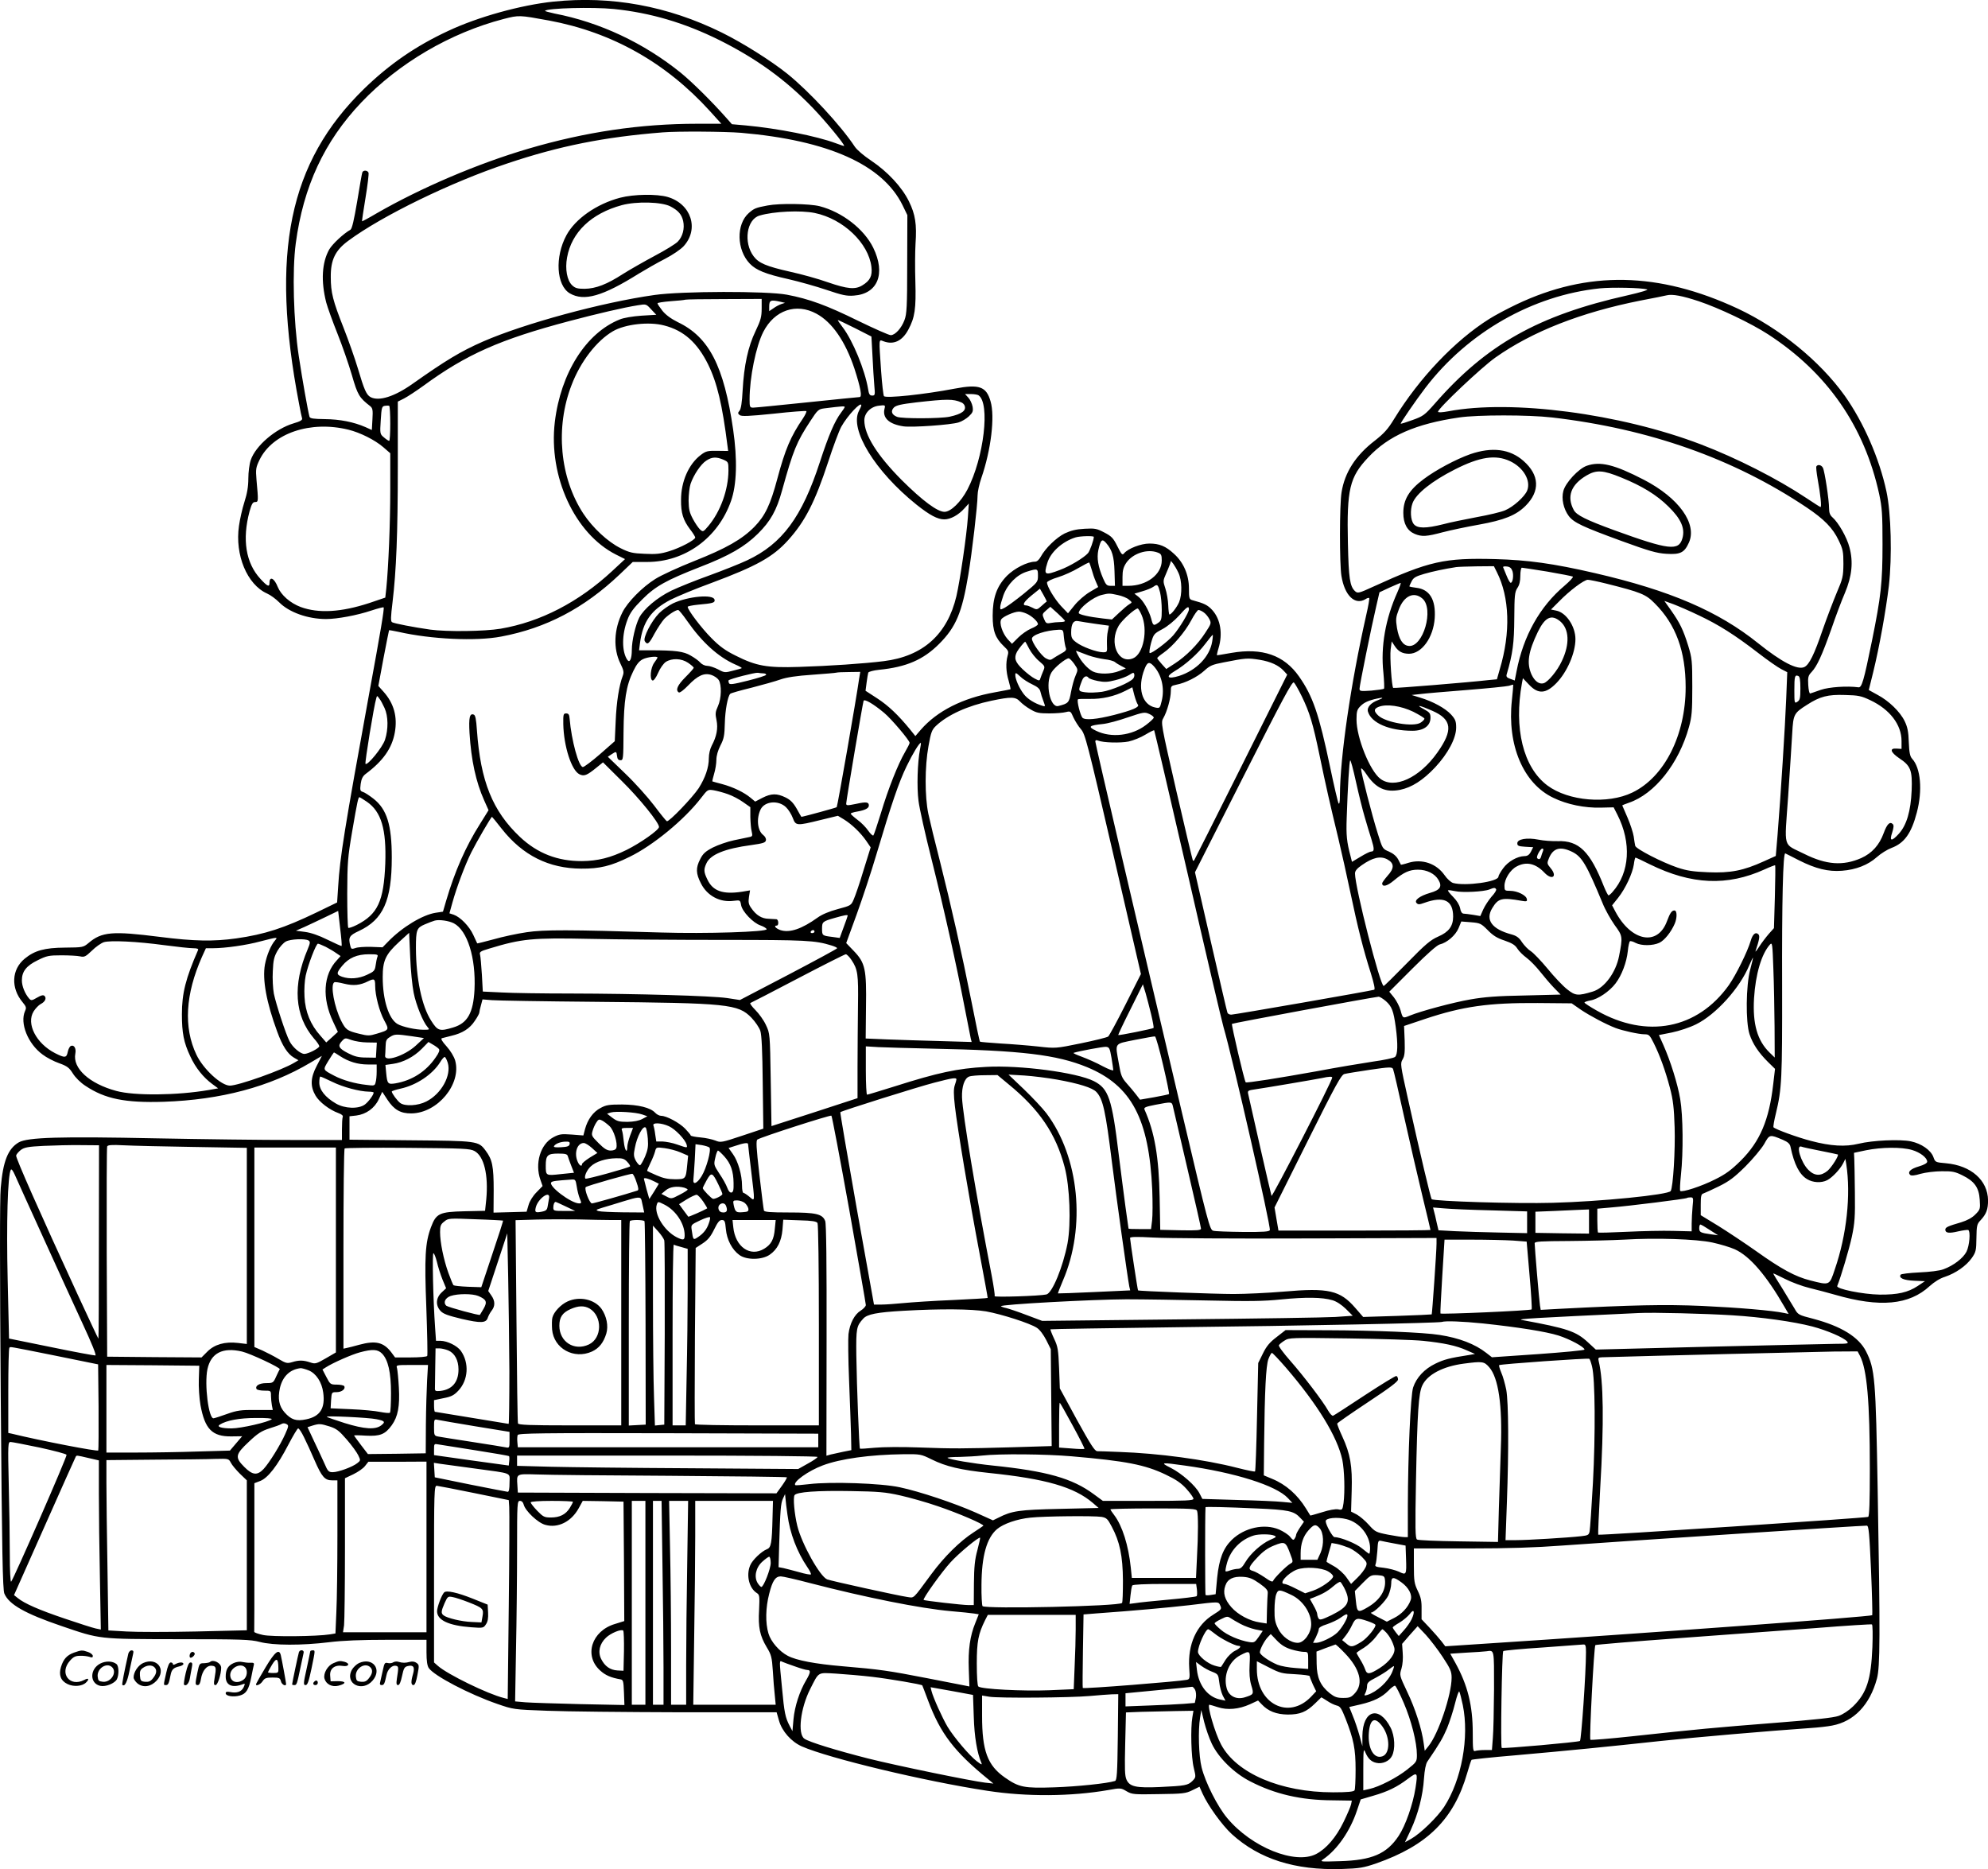 <?xml version="1.0" encoding="UTF-8"?>
<svg xmlns="http://www.w3.org/2000/svg" version="1.0" viewBox="0 0 1316.758 1237.826" preserveAspectRatio="xMidYMid meet">
  <g transform="translate(-23.51,1242.96) scale(0.1,-0.1)" fill="#000000" stroke="none">
    <path d="M3901 12419 c-217 -23 -499 -101 -697 -194 -215 -100 -389 -220 -558 -384 -498 -486 -622 -1086 -430 -2086 8 -44 17 -87 20 -96 3 -11 -11 -20 -56 -33 -121 -36 -252 -149 -284 -243 -9 -26 -16 -80 -16 -122 0 -54 -8 -100 -26 -156 -14 -43 -30 -115 -36 -158 -28 -193 54 -389 186 -448 23 -10 58 -36 80 -58 65 -66 189 -111 311 -111 74 0 207 25 299 56 43 14 80 24 82 21 6 -5 -20 -159 -95 -567 -164 -899 -195 -1092 -206 -1281 l-7 -106 -136 -66 c-216 -104 -343 -145 -532 -172 -150 -21 -279 -19 -506 10 -316 40 -385 34 -473 -41 -34 -28 -37 -29 -155 -30 -136 -1 -201 -19 -267 -73 -88 -72 -93 -195 -14 -289 24 -29 26 -36 16 -58 -36 -80 19 -217 116 -288 26 -20 76 -46 111 -58 53 -19 66 -30 90 -68 17 -27 51 -61 84 -82 129 -86 262 -113 518 -105 378 13 702 99 971 259 l76 45 -33 -64 c-43 -81 -45 -137 -9 -199 25 -43 93 -95 152 -116 22 -8 32 -17 28 -26 -3 -7 -5 -45 -5 -83 l0 -69 -337 0 c-186 0 -590 5 -898 11 -631 13 -848 7 -906 -27 -71 -42 -104 -124 -119 -301 -7 -73 -6 -551 0 -1383 8 -1038 13 -1277 24 -1304 30 -72 138 -133 379 -215 258 -88 239 -86 772 -87 419 0 478 -2 540 -18 90 -24 281 -24 460 -2 89 11 211 16 387 16 l258 0 0 -83 c0 -57 5 -89 15 -104 36 -52 267 -173 455 -238 104 -36 107 -37 330 -45 124 -5 516 -9 872 -10 l647 0 16 -56 c20 -70 81 -139 151 -170 177 -78 814 -231 1229 -294 259 -40 554 -38 801 5 81 15 84 14 121 -8 36 -21 47 -22 213 -19 160 2 179 4 223 26 l47 23 20 -45 c36 -80 129 -209 194 -269 182 -165 417 -240 726 -231 121 4 145 8 230 37 340 119 515 293 603 598 13 46 26 85 29 88 3 3 133 17 289 30 351 31 614 57 964 95 232 25 710 66 995 86 47 3 110 10 140 16 145 27 250 137 297 311 21 76 22 282 5 1247 -13 741 -18 803 -77 920 -49 96 -165 167 -350 216 -98 25 -101 27 -124 68 -13 22 -50 83 -82 135 -33 51 -59 95 -59 97 0 2 35 -14 78 -36 43 -22 116 -49 162 -60 47 -11 123 -32 170 -45 297 -86 491 -68 627 58 30 27 68 51 101 61 71 24 140 72 177 124 28 40 30 51 31 134 1 81 4 92 27 116 39 42 50 72 50 133 -2 132 -112 230 -279 245 -70 6 -71 7 -83 41 -17 46 -79 89 -149 104 -73 15 -254 7 -347 -16 -87 -21 -183 -16 -315 19 -86 22 -234 76 -248 90 -3 3 4 45 16 93 39 162 42 229 41 838 -2 568 6 889 21 883 4 -2 45 -22 91 -46 111 -56 194 -76 284 -69 93 7 173 38 232 91 26 23 69 50 96 60 86 32 132 97 168 234 39 147 26 296 -31 357 -14 16 -19 39 -22 110 -2 69 -9 101 -27 138 -30 63 -106 136 -180 175 l-58 32 29 117 c42 172 84 407 104 573 22 194 15 480 -16 625 -47 219 -151 457 -277 635 -165 230 -431 446 -708 576 -524 244 -992 253 -1465 28 -63 -30 -144 -73 -180 -96 -228 -143 -464 -391 -631 -663 -40 -66 -66 -95 -127 -143 -128 -98 -200 -211 -221 -342 -14 -82 -14 -475 -1 -554 21 -131 90 -197 160 -154 10 7 21 10 24 7 3 -2 -6 -54 -20 -114 -102 -452 -173 -938 -174 -1195 0 -42 -4 -60 -9 -50 -5 8 -30 116 -56 240 -74 352 -114 469 -206 600 -99 141 -243 191 -447 156 -50 -9 -94 -16 -96 -16 -2 0 2 21 10 47 29 96 13 192 -41 252 -31 34 -54 45 -132 66 -21 6 -23 12 -23 78 0 90 -36 173 -100 230 -54 50 -96 67 -162 67 -56 0 -141 -33 -167 -64 -12 -15 -17 -10 -45 46 -27 54 -38 66 -86 91 -50 26 -62 29 -131 25 -57 -3 -91 -12 -132 -31 -56 -28 -129 -99 -159 -155 -11 -20 -25 -32 -37 -32 -51 0 -137 -44 -187 -94 -67 -69 -94 -145 -94 -265 0 -100 18 -147 73 -200 32 -30 34 -36 26 -64 -13 -47 -11 -107 7 -166 8 -29 14 -54 12 -56 -2 -1 -48 -10 -103 -20 -214 -38 -383 -124 -491 -248 l-36 -42 -36 45 c-78 95 -143 157 -217 205 l-77 50 7 54 c4 30 9 60 11 66 3 7 35 15 72 19 181 18 293 67 397 171 112 112 152 207 194 460 24 142 61 461 61 523 0 24 11 76 25 116 64 185 91 407 61 508 -28 98 -75 115 -237 84 -204 -39 -454 -65 -469 -50 -4 5 -13 81 -19 168 -15 220 -16 207 15 196 67 -26 125 1 165 76 44 81 52 140 47 318 -3 89 -2 202 1 251 9 129 -1 195 -44 282 -47 95 -141 196 -250 269 -47 31 -93 70 -108 92 -92 140 -304 368 -447 483 -110 88 -296 205 -434 273 -357 176 -732 245 -1115 205z m400 -49 c243 -25 467 -91 699 -206 244 -122 436 -260 615 -445 88 -91 218 -249 211 -256 -1 -1 -26 7 -55 18 -126 47 -382 98 -597 118 l-91 8 -39 44 c-90 102 -224 235 -299 296 -245 198 -536 335 -837 393 -37 8 -66 16 -63 18 18 18 315 26 456 12z m-431 -76 c419 -78 776 -279 1068 -601 l75 -83 -160 0 c-376 0 -740 -54 -1118 -165 -337 -99 -711 -259 -1005 -428 -52 -31 -96 -54 -97 -53 -1 1 9 71 23 155 14 84 23 160 20 167 -7 17 -35 18 -41 2 -3 -7 -18 -94 -34 -192 -21 -123 -34 -182 -45 -188 -45 -25 -118 -93 -140 -130 -49 -87 -56 -210 -20 -352 9 -33 42 -125 74 -205 32 -80 75 -204 96 -276 38 -132 49 -149 121 -205 16 -13 19 -25 15 -87 l-4 -71 -42 19 c-78 34 -169 52 -269 53 -77 1 -98 4 -102 16 -10 36 -47 243 -71 402 -35 232 -44 566 -20 745 50 377 189 676 434 934 248 261 590 461 943 553 102 26 102 26 299 -10z m1275 -744 c576 -50 936 -211 1068 -479 l32 -66 -1 -325 c0 -282 -3 -331 -18 -370 -20 -54 -62 -100 -91 -100 -12 0 -109 43 -216 95 -207 102 -324 145 -472 173 -133 25 -696 24 -877 -2 -348 -49 -862 -189 -1135 -308 -150 -66 -247 -125 -464 -278 -122 -87 -226 -120 -282 -90 -27 15 -42 49 -83 188 -20 67 -63 189 -95 270 -71 180 -85 234 -85 337 -1 114 30 177 116 240 224 166 683 389 1053 512 345 116 641 175 1030 206 96 8 410 6 520 -3z m6000 -1037 c11 -3 -41 -19 -129 -39 -590 -132 -935 -325 -1278 -718 -66 -75 -77 -83 -147 -108 -41 -15 -76 -26 -78 -24 -4 3 101 156 163 237 282 369 712 613 1156 659 82 8 275 4 313 -7z m341 -78 c137 -46 347 -146 461 -220 391 -254 637 -609 735 -1058 19 -89 22 -132 22 -332 0 -254 -10 -344 -70 -640 -54 -264 -67 -311 -90 -307 -74 10 -194 2 -249 -17 -33 -12 -64 -22 -70 -24 -6 -1 -11 24 -13 57 -3 51 0 62 22 85 36 38 69 110 130 282 29 85 70 194 91 242 47 112 56 206 30 302 -17 66 -73 164 -113 199 -16 14 -22 31 -22 59 0 55 -29 247 -41 269 -10 19 -34 24 -43 9 -3 -4 1 -42 8 -82 19 -103 28 -191 19 -187 -5 1 -46 28 -93 59 -192 128 -462 265 -700 356 -535 204 -1253 298 -1671 219 -43 -8 -69 -9 -69 -3 0 22 290 296 380 359 245 173 568 299 960 377 85 16 164 32 175 35 37 9 102 -3 211 -39z m-6206 -49 c0 -54 -6 -77 -40 -148 -50 -103 -77 -229 -86 -393 -4 -80 -11 -125 -21 -136 -12 -14 -11 -18 1 -28 12 -10 59 -8 226 9 116 13 213 20 216 17 3 -3 -7 -25 -23 -49 -81 -119 -117 -204 -169 -398 -46 -173 -81 -246 -152 -319 -83 -84 -187 -143 -399 -227 -103 -41 -219 -94 -258 -119 -85 -53 -183 -152 -217 -220 -57 -113 -62 -241 -14 -339 22 -45 25 -58 16 -82 -24 -62 -42 -175 -47 -301 l-6 -132 -98 -86 c-54 -47 -105 -85 -113 -85 -28 0 -76 177 -88 320 -2 27 -7 35 -23 35 -18 0 -20 -6 -19 -71 3 -146 54 -306 107 -332 31 -15 49 -8 114 45 l42 34 124 -123 c118 -116 247 -276 247 -305 0 -20 -124 -107 -215 -152 -106 -52 -191 -73 -295 -74 -161 -1 -295 51 -411 160 -182 172 -261 369 -285 706 -5 73 -10 100 -21 104 -27 11 -34 -20 -28 -122 11 -180 42 -323 97 -446 l29 -65 -56 -90 c-96 -151 -168 -316 -225 -510 l-21 -72 -47 -7 c-87 -13 -223 -95 -317 -192 l-36 -37 -77 3 c-42 1 -89 -2 -103 -8 -24 -8 -28 -7 -33 12 -15 58 -9 71 56 101 161 75 218 201 218 487 0 215 -32 319 -121 389 -27 21 -59 42 -70 45 -19 6 -20 12 -15 53 5 35 14 52 34 67 115 86 173 169 192 273 19 105 -6 194 -75 271 l-34 38 34 183 c19 100 36 184 37 186 2 1 30 -4 63 -11 216 -49 513 -63 680 -31 298 56 549 188 784 411 l87 83 95 0 c251 0 470 159 556 404 38 107 43 273 14 473 -61 420 -159 612 -366 711 -46 23 -80 48 -102 75 -18 23 -33 45 -33 50 0 4 39 10 88 14 48 3 92 8 97 10 6 2 121 4 258 4 l247 1 0 -64z m125 45 l30 -7 -25 -8 c-14 -5 -37 -17 -52 -28 l-28 -19 0 29 c0 44 9 48 75 33z m-922 -92 c-57 -4 -117 -14 -143 -25 -223 -89 -391 -354 -430 -679 -43 -361 132 -740 405 -878 l60 -30 -85 -79 c-222 -206 -475 -337 -739 -382 -107 -18 -356 -21 -466 -6 -113 16 -240 41 -253 49 -10 6 -9 34 3 132 25 209 35 455 35 901 l0 428 42 21 c23 12 81 50 128 84 284 208 508 307 965 428 181 48 365 91 455 105 55 9 55 9 88 -27 l34 -36 -99 -6z m1160 13 c104 -56 191 -183 251 -362 42 -130 53 -190 34 -190 -7 0 -163 -16 -347 -35 -183 -19 -344 -35 -357 -35 -22 0 -24 4 -24 54 0 145 42 352 91 448 74 144 218 193 352 120z m256 -96 l108 -55 7 -128 c3 -70 9 -158 12 -195 6 -64 5 -68 -14 -68 -16 0 -22 9 -27 43 -21 126 -101 321 -169 410 -20 26 -34 47 -31 47 3 0 54 -24 114 -54z m-1264 18 c129 -33 219 -114 290 -257 60 -123 94 -264 129 -543 l4 -31 -72 1 c-65 1 -76 -2 -110 -28 -79 -60 -130 -175 -130 -296 -1 -88 14 -135 60 -196 19 -24 34 -49 34 -54 0 -16 -100 -69 -173 -91 -55 -17 -87 -21 -161 -17 -80 3 -102 8 -160 37 -85 42 -185 135 -247 229 -156 238 -187 571 -78 852 59 155 166 293 274 356 80 47 240 65 340 38z m2081 -462 c79 -52 36 -415 -73 -624 -43 -82 -110 -148 -152 -148 -47 0 -146 74 -282 209 -164 165 -249 300 -249 397 0 48 42 91 97 97 41 5 43 4 37 -19 -16 -62 30 -104 126 -118 59 -8 314 10 364 26 21 6 52 25 68 40 26 25 30 33 25 65 -4 20 -16 46 -28 59 l-22 24 39 0 c21 0 44 -4 50 -8z m-114 -47 c9 -3 19 -13 22 -21 13 -33 -17 -56 -99 -74 -60 -13 -314 -14 -348 -1 -36 14 -44 38 -21 62 16 15 48 22 149 34 204 23 243 23 297 0z m-3782 -141 c0 -63 -3 -114 -7 -114 -5 0 -20 10 -35 23 -26 22 -27 23 -21 114 5 84 8 92 27 95 11 2 24 2 29 0 4 -2 7 -55 7 -118z m3120 121 c0 -4 -7 -20 -16 -37 -63 -123 107 -400 381 -620 88 -70 140 -98 185 -98 41 0 94 29 133 73 l29 32 -6 -90 c-8 -119 -52 -419 -76 -523 -60 -254 -222 -399 -482 -431 -127 -16 -363 -32 -560 -38 -213 -7 -284 6 -419 74 -69 34 -108 62 -162 117 -64 64 -157 186 -157 207 0 4 30 10 68 14 100 9 114 13 110 33 -7 38 -174 23 -275 -24 -28 -14 -70 -43 -92 -65 -51 -52 -109 -164 -95 -186 17 -27 28 -18 64 50 20 36 49 80 65 98 29 29 75 59 92 59 5 0 32 -33 59 -72 99 -142 206 -239 319 -289 26 -11 45 -22 43 -24 -2 -2 -28 -10 -58 -17 -53 -14 -57 -14 -99 9 -24 12 -56 23 -71 23 -15 0 -35 9 -46 21 -10 12 -39 33 -64 47 -47 28 -101 35 -269 35 l-73 0 6 47 c19 143 74 221 203 288 43 22 166 73 273 112 295 110 405 171 505 282 112 124 178 252 266 520 32 99 71 203 86 231 41 74 133 172 133 142z m-110 -11 c0 -3 -11 -20 -24 -37 -43 -57 -82 -149 -140 -326 -119 -366 -250 -543 -482 -652 -44 -21 -157 -66 -250 -100 -93 -33 -206 -79 -252 -101 -93 -45 -183 -121 -213 -179 -25 -50 -49 -152 -49 -214 0 -59 -14 -89 -30 -65 -37 55 -37 166 1 265 17 46 39 76 98 135 88 88 159 127 381 214 195 75 298 135 385 221 84 83 124 155 160 286 74 267 96 321 188 461 47 72 53 78 91 83 120 15 136 16 136 9z m4685 -69 c644 -75 1202 -272 1685 -595 118 -79 175 -138 213 -218 29 -60 32 -76 32 -157 -1 -83 -4 -97 -44 -190 -23 -55 -65 -165 -93 -245 -56 -165 -90 -233 -122 -248 -46 -21 -150 33 -306 158 -264 212 -583 349 -1080 464 -277 64 -445 87 -660 93 -338 9 -438 -13 -808 -182 -96 -44 -104 -46 -121 -31 -35 32 -43 85 -48 318 -8 358 11 438 135 569 134 143 314 222 602 264 122 18 459 18 615 0z m-7972 -81 c77 -19 174 -67 231 -116 l46 -40 0 -241 c0 -228 -12 -510 -26 -652 l-7 -63 -106 -36 c-187 -61 -336 -70 -455 -26 -69 26 -129 79 -151 132 -23 59 -55 75 -55 27 0 -29 -14 -23 -60 27 -97 105 -122 261 -72 447 14 49 21 62 37 62 22 0 22 4 9 147 -6 71 -4 82 20 132 86 177 337 262 589 200z m2482 -198 c34 -15 35 -16 35 -73 -1 -128 -53 -272 -134 -368 -33 -39 -35 -39 -54 -22 -10 9 -32 41 -47 69 -23 43 -28 64 -29 122 0 39 6 89 13 111 20 59 68 131 104 154 38 25 66 26 112 7z m2455 -512 c0 -21 -26 -92 -38 -107 -27 -31 -120 -87 -187 -112 -100 -38 -108 -34 -83 46 21 72 100 143 188 170 31 9 120 11 120 3z m82 -41 c39 -45 52 -88 55 -185 l3 -98 -29 0 c-25 0 -31 7 -49 48 -34 79 -43 136 -32 189 16 70 25 77 52 46z m342 -63 c22 -8 26 -16 26 -52 0 -93 -100 -168 -222 -168 l-38 0 0 58 c0 44 6 65 24 93 43 64 141 96 210 69z m-438 -113 c6 -23 18 -58 27 -78 l16 -37 -56 -33 c-32 -19 -77 -58 -101 -88 l-43 -53 -46 48 c-44 48 -93 130 -93 156 0 7 32 23 73 35 39 12 101 40 137 62 36 21 67 37 70 35 2 -3 9 -24 16 -47z m575 -22 c23 -49 25 -142 4 -193 -15 -35 -52 -82 -64 -82 -3 0 -7 28 -8 61 -1 34 -10 84 -19 111 -16 48 -16 52 4 97 11 25 23 55 27 66 l6 20 16 -20 c8 -11 24 -38 34 -60z m2108 7 c85 -167 93 -401 20 -644 l-19 -67 -53 -5 c-129 -15 -631 -56 -634 -52 -10 10 -23 206 -17 254 l7 54 17 -26 c26 -41 52 -55 97 -56 85 0 162 107 171 236 8 123 -34 191 -122 201 -25 3 -46 7 -46 10 0 2 7 17 15 33 12 24 28 33 83 49 59 17 130 32 212 45 14 2 76 4 137 5 l113 1 19 -38z m104 5 c9 -29 2 -77 -12 -77 -4 0 -17 21 -27 47 -11 27 -21 52 -23 56 -2 5 9 7 25 5 20 -2 30 -11 37 -31z m232 -3 c88 -15 163 -30 168 -33 4 -4 -21 -31 -55 -60 -164 -138 -273 -333 -318 -567 l-12 -61 -30 11 c-23 8 -28 15 -23 31 40 135 49 207 50 370 1 151 3 173 20 200 14 20 20 46 20 82 0 29 5 53 10 53 6 0 82 -12 170 -26z m-3375 -27 c0 -42 -2 -44 -95 -120 -52 -42 -108 -83 -125 -92 -29 -15 -30 -15 -30 4 0 11 10 46 21 78 27 74 90 137 156 157 71 22 73 21 73 -27z m3763 -52 c231 -58 263 -71 322 -131 140 -139 205 -317 205 -556 0 -317 -141 -595 -353 -697 -163 -79 -424 -57 -563 47 -160 120 -223 378 -168 679 l6 31 42 -44 c60 -63 111 -59 180 12 71 73 126 200 126 291 0 85 -62 177 -128 189 l-34 7 54 54 c69 71 165 143 190 143 11 0 65 -11 121 -25z m-1382 -57 c-79 -175 -112 -360 -93 -533 5 -55 7 -103 4 -106 -4 -4 -42 -9 -84 -13 -72 -5 -78 -4 -78 13 0 22 79 411 111 547 l21 91 66 31 c37 16 70 31 74 31 4 1 -6 -27 -21 -61z m-1572 -2 c6 -25 11 -76 11 -115 0 -61 -3 -72 -22 -85 -32 -23 -36 -21 -48 27 -15 54 -53 120 -85 145 l-26 20 53 16 c29 8 62 22 73 30 26 19 30 15 44 -38z m-751 -60 c-2 -1 -17 -13 -34 -29 -29 -26 -32 -27 -60 -12 -16 8 -34 15 -41 15 -30 0 -19 22 33 65 l57 46 24 -42 c13 -23 22 -42 21 -43z m471 43 c28 -6 61 -19 73 -30 23 -19 23 -19 3 -31 -11 -6 -41 -32 -67 -56 l-48 -45 -62 7 c-88 10 -158 26 -158 36 0 31 96 107 154 120 45 11 50 11 105 -1z m2017 -23 c80 -68 5 -326 -91 -314 -39 4 -64 44 -77 119 -9 57 -8 70 12 122 34 91 100 121 156 73z m1832 -112 c131 -62 236 -128 393 -249 62 -48 131 -96 153 -107 l39 -20 -7 -176 c-7 -179 -36 -637 -57 -899 l-12 -142 -80 -36 c-134 -61 -220 -78 -367 -72 -99 4 -141 10 -204 31 -103 35 -274 123 -280 144 -2 9 -7 37 -10 62 -4 25 -22 81 -41 125 -19 44 -35 81 -35 81 0 1 20 9 43 17 172 58 332 260 399 502 19 69 22 105 22 265 0 173 -2 191 -27 273 -33 106 -55 151 -114 235 l-44 62 58 -21 c32 -12 109 -45 171 -75z m-4199 -36 c1 -5 -14 -8 -33 -8 -18 0 -47 -3 -63 -6 -26 -5 -31 -2 -43 27 -13 30 -12 33 14 56 l28 24 48 -43 c26 -24 48 -46 49 -50z m821 76 c0 -21 -64 -126 -104 -172 -37 -43 -145 -124 -156 -117 -4 2 0 32 9 66 17 59 19 62 75 92 34 18 80 56 110 89 54 61 66 68 66 42z m-314 -36 c44 -98 13 -260 -56 -288 -98 -41 -162 102 -95 216 22 37 106 113 126 114 3 0 15 -19 25 -42z m412 16 c12 -8 29 -28 37 -44 14 -27 13 -31 -26 -90 -50 -78 -129 -157 -202 -204 l-57 -37 -30 33 c-16 18 -30 36 -30 39 0 4 18 19 41 35 62 43 143 138 184 215 20 38 42 69 48 69 7 0 23 -7 35 -16z m-1174 -8 c35 -15 76 -53 76 -70 0 -6 -20 -19 -45 -29 -24 -10 -63 -37 -86 -60 l-41 -41 -29 31 c-35 40 -57 108 -42 131 11 18 85 51 116 51 10 1 33 -5 51 -13z m3535 -51 c60 -51 65 -150 11 -263 -30 -65 -90 -137 -120 -147 -30 -9 -60 13 -81 58 -33 75 -22 149 42 282 48 98 90 118 148 70z m-3076 -17 l87 -12 -7 -36 c-5 -19 -7 -59 -6 -87 2 -52 2 -53 -26 -53 -41 0 -139 36 -178 66 -28 21 -33 31 -33 65 0 58 15 82 48 75 15 -3 66 -11 115 -18z m-211 -90 c3 -29 9 -61 13 -70 5 -13 -3 -22 -32 -37 -21 -12 -46 -27 -56 -34 -14 -10 -22 -9 -45 3 -31 18 -92 104 -92 130 0 25 91 55 176 59 31 1 32 0 36 -51z m982 -27 c-16 -100 -104 -191 -220 -228 -75 -23 -92 -6 -30 31 72 42 157 118 206 184 25 33 46 59 48 57 1 -1 0 -21 -4 -44z m-1212 -48 c13 -25 42 -62 65 -81 40 -34 41 -36 28 -66 -7 -17 -16 -39 -19 -49 -5 -17 -8 -17 -38 -1 -18 9 -54 37 -80 62 -50 48 -58 74 -37 115 11 20 49 67 55 67 1 0 13 -21 26 -47z m393 -44 c28 -10 75 -21 105 -25 30 -3 62 -12 70 -19 8 -7 28 -19 44 -27 l28 -15 -43 -17 c-55 -22 -136 -23 -176 -3 -34 18 -76 64 -99 110 -15 28 -15 30 2 22 11 -4 42 -16 69 -26z m-2855 -14 c0 -3 -10 -19 -22 -35 -24 -33 -31 -110 -11 -117 7 -3 23 18 37 50 13 31 36 63 51 73 40 26 104 24 148 -6 20 -14 37 -28 37 -33 0 -4 -25 -32 -55 -62 -53 -53 -67 -86 -44 -101 7 -4 33 16 62 46 63 66 106 85 153 70 19 -6 41 -21 49 -33 21 -31 19 -123 -5 -175 -17 -37 -18 -50 -9 -92 11 -54 1 -107 -32 -169 -11 -21 -19 -55 -19 -83 0 -61 -23 -128 -67 -198 -41 -62 -196 -224 -211 -219 -5 2 -43 49 -85 105 -42 55 -127 150 -191 211 l-115 111 24 16 c32 21 33 21 37 -11 2 -20 9 -28 23 -28 18 0 19 8 20 185 2 211 17 309 65 406 21 44 39 66 63 78 30 15 97 22 97 11z m2761 -43 c25 -37 25 -37 8 -77 -10 -22 -23 -71 -30 -108 -13 -72 -17 -76 -84 -93 -55 -14 -89 151 -45 223 20 33 94 93 114 93 6 -1 23 -18 37 -38z m1228 28 c72 -12 125 -36 159 -73 l23 -25 -306 -613 c-169 -338 -309 -616 -311 -618 -2 -2 -6 -2 -8 0 -2 2 -51 209 -109 459 -103 450 -104 455 -86 485 24 41 49 131 49 176 0 34 2 37 36 44 60 11 140 51 186 93 37 34 54 41 128 55 149 29 156 30 239 17z m-702 -42 c52 -57 73 -146 53 -229 -12 -50 -13 -51 -43 -45 -89 18 -120 132 -71 255 18 47 32 51 61 19z m-2584 -48 c9 0 17 -4 17 -9 0 -5 -54 -22 -121 -39 -101 -25 -121 -28 -126 -16 -3 8 -4 16 -2 18 12 11 177 53 194 50 11 -2 28 -4 38 -4z m633 -32 c-19 -136 -144 -850 -149 -854 -4 -4 -212 -61 -234 -64 0 0 -15 24 -31 54 -23 40 -42 59 -75 75 -56 27 -93 27 -152 -3 l-48 -25 -30 25 c-43 36 -115 71 -189 91 -34 9 -64 17 -65 18 -1 0 4 23 12 50 8 26 15 68 15 92 0 28 10 62 27 96 23 44 27 66 29 147 2 85 19 178 36 195 3 4 66 22 140 40 73 19 160 43 193 55 40 14 106 24 210 31 82 6 155 12 160 14 6 2 43 4 84 4 l74 1 -7 -42z m1147 -41 c34 -16 49 -29 53 -47 3 -14 12 -42 20 -63 14 -38 14 -38 -8 -31 -50 15 -98 45 -122 77 -30 39 -56 98 -56 126 0 18 4 17 33 -10 17 -17 54 -40 80 -52z m668 39 c-22 -27 -143 -78 -207 -88 -37 -5 -86 -7 -111 -3 -48 7 -48 8 -21 78 10 27 31 36 43 18 3 -5 30 -15 60 -21 45 -9 66 -8 117 5 34 8 76 24 93 35 26 17 30 17 33 4 2 -8 -1 -21 -7 -28z m4419 -65 c0 -65 -3 -78 -20 -89 -19 -12 -20 -10 -20 76 0 93 3 104 26 95 10 -4 14 -25 14 -82z m-3302 -54 c51 -105 73 -177 117 -389 41 -198 70 -326 125 -553 21 -88 57 -250 80 -359 48 -229 85 -375 134 -529 23 -74 30 -110 23 -112 -23 -8 -926 -165 -947 -165 -11 0 -23 6 -25 13 -3 6 -52 219 -110 471 l-105 459 321 634 c257 508 323 632 334 623 7 -6 31 -48 53 -93z m1391 -26 c-32 -296 76 -551 275 -645 90 -44 207 -68 315 -65 l84 2 25 -49 c94 -185 82 -383 -32 -511 -11 -13 -23 -23 -27 -23 -3 0 -17 26 -30 58 -92 233 -166 306 -306 301 -37 -1 -95 3 -128 10 -76 15 -140 4 -140 -24 0 -17 8 -20 52 -23 l53 -3 -15 -30 c-11 -21 -23 -29 -43 -29 -47 -1 -109 -36 -141 -81 -17 -23 -31 -48 -31 -55 0 -34 -220 -64 -300 -42 -14 4 -40 27 -57 52 -54 77 -148 109 -238 82 -27 -9 -50 -14 -51 -13 -1 1 -9 17 -18 35 -12 22 -32 39 -61 52 -43 18 -43 19 -75 122 -37 117 -110 401 -110 426 0 9 16 -6 35 -35 63 -94 127 -123 224 -104 77 16 151 63 232 149 85 91 139 193 139 263 0 42 -5 55 -34 87 -38 41 -119 86 -206 112 l-55 17 55 6 c30 4 170 16 310 27 140 11 266 24 280 28 14 5 26 8 28 7 1 -1 -3 -48 -9 -104z m-2477 -28 c13 -16 -37 -37 -157 -68 -118 -30 -192 -36 -210 -19 -14 15 -39 113 -30 122 2 3 37 4 77 3 81 -2 165 17 236 53 l47 24 13 -51 c8 -29 18 -57 24 -64z m4850 30 c130 -61 208 -162 208 -271 l0 -52 -32 2 c-50 4 -42 -24 17 -64 76 -50 87 -80 82 -213 -6 -137 -33 -229 -84 -286 -49 -54 -65 -52 -45 7 10 32 12 48 4 56 -19 19 -38 1 -60 -59 -29 -80 -78 -134 -149 -166 -121 -53 -232 -45 -378 28 -144 72 -131 25 -106 382 11 169 24 358 27 418 7 124 11 132 98 187 85 55 138 69 251 65 88 -2 108 -6 167 -34z m-9840 -52 c25 -54 26 -141 3 -211 -17 -51 -116 -172 -129 -159 -6 5 56 385 71 433 5 20 6 20 20 0 9 -10 24 -39 35 -63z m4209 43 c13 -14 44 -38 69 -52 39 -23 56 -27 125 -27 44 0 94 4 111 9 29 7 31 6 49 -36 11 -23 33 -59 50 -78 28 -33 41 -81 214 -828 l183 -793 -102 -202 c-56 -111 -108 -207 -115 -212 -8 -6 -89 -26 -181 -45 -166 -34 -167 -34 -283 -21 -64 7 -176 16 -249 20 -73 5 -134 10 -136 12 -3 2 -28 121 -56 264 -66 330 -135 637 -209 930 -33 127 -67 268 -77 315 -24 116 -24 312 1 449 16 90 22 107 49 133 78 74 211 134 368 167 130 27 159 27 189 -5z m2374 10 c-50 -18 -78 -49 -69 -78 23 -75 142 -126 295 -126 74 0 119 33 119 86 0 30 -5 36 -47 59 -58 31 -21 23 60 -13 130 -57 138 -128 32 -277 -119 -168 -285 -243 -377 -173 -70 53 -158 273 -158 392 0 55 4 67 26 89 23 24 54 38 109 50 43 10 48 5 10 -9z m-3273 -86 c48 -40 168 -182 168 -198 0 -5 -14 -33 -31 -62 -45 -77 -111 -242 -159 -403 -24 -77 -46 -144 -50 -148 -4 -4 -19 10 -34 31 -14 21 -46 54 -71 72 -25 19 -45 37 -45 41 0 4 19 10 43 14 52 9 77 22 77 40 0 23 -16 26 -84 11 -59 -12 -66 -12 -66 2 0 20 109 662 115 680 5 15 64 -19 137 -80z m3504 8 c41 -21 74 -41 74 -46 0 -5 -11 -17 -25 -26 -47 -31 -231 0 -281 47 -31 29 -30 45 4 58 52 20 147 6 228 -33z m-1719 -40 c-2 -6 -25 -28 -52 -48 -93 -71 -230 -87 -330 -38 -56 27 -49 35 46 45 31 3 105 23 165 44 104 35 111 36 142 22 18 -8 31 -20 29 -25z m225 -1034 c119 -521 226 -977 237 -1014 60 -204 315 -1323 307 -1345 -4 -10 -42 -13 -178 -12 -95 1 -184 4 -197 8 -23 6 -33 44 -208 786 -287 1217 -573 2439 -573 2454 0 9 6 11 18 6 34 -14 148 -17 203 -6 31 7 81 27 110 45 30 18 56 31 59 29 2 -2 102 -430 222 -951z m-1773 826 c-17 -87 -22 -253 -10 -343 6 -49 45 -223 86 -385 82 -327 165 -698 219 -980 20 -102 38 -195 41 -208 l6 -23 -208 6 c-115 3 -272 8 -351 11 l-143 6 2 207 c4 253 -5 294 -81 373 l-50 52 70 192 c38 105 97 283 130 395 101 339 149 479 200 584 41 85 84 155 94 155 2 0 0 -19 -5 -42z m2945 -448 c13 -47 34 -114 45 -149 20 -65 20 -81 -3 -81 -7 0 -38 -15 -69 -34 l-57 -34 -9 36 c-26 97 -30 140 -26 254 7 209 17 373 23 382 3 5 20 -58 38 -140 18 -82 44 -187 58 -234z m-4217 150 c29 -10 75 -34 101 -53 l47 -33 0 -65 c1 -35 4 -78 9 -96 7 -29 5 -33 -16 -37 -13 -3 -58 -12 -101 -21 -43 -9 -106 -31 -140 -48 -50 -26 -66 -41 -84 -77 -30 -58 -29 -95 5 -161 41 -82 127 -128 218 -115 41 5 42 5 48 -29 8 -43 80 -118 128 -134 20 -7 39 -18 41 -25 7 -18 -404 -31 -698 -22 -612 19 -777 19 -891 2 -62 -9 -160 -30 -219 -47 -59 -16 -108 -28 -109 -27 -1 2 -13 27 -26 56 -26 57 -85 118 -130 134 l-28 9 20 72 c28 101 84 250 125 332 33 66 131 235 137 235 1 0 31 -36 65 -80 139 -176 312 -262 526 -263 122 -1 197 17 320 78 155 75 363 246 473 389 44 57 45 58 84 52 22 -4 65 -15 95 -26z m-2392 -50 c96 -66 130 -182 122 -410 -10 -250 -50 -335 -189 -406 -28 -14 -53 -22 -56 -19 -4 4 -7 106 -7 228 1 204 3 237 33 412 34 198 40 225 48 225 3 0 25 -14 49 -30z m2776 -36 c16 -15 36 -47 45 -71 20 -53 25 -53 184 -14 l115 28 40 -24 c53 -33 110 -88 147 -141 l30 -44 -47 -151 c-25 -84 -55 -171 -65 -193 -17 -41 -20 -42 -106 -65 -56 -15 -104 -35 -133 -56 -106 -76 -186 -103 -247 -83 -31 11 -47 30 -24 30 15 0 12 40 -2 42 -7 0 -31 2 -53 3 -45 1 -82 24 -114 71 -18 25 -20 39 -15 74 l7 43 -54 -9 c-125 -19 -192 4 -228 80 -25 51 -26 68 -6 110 27 57 123 96 296 119 78 11 94 16 97 31 3 11 -5 26 -18 36 -38 29 -46 109 -17 169 27 55 118 63 168 15z m5014 -291 c-4 -10 -10 -26 -12 -35 -5 -19 -15 -23 -26 -12 -9 9 21 64 34 64 7 0 8 -7 4 -17z m192 -4 c66 -32 96 -83 203 -341 17 -43 54 -108 80 -145 53 -72 54 -77 29 -205 -21 -109 -97 -212 -174 -235 -99 -30 -116 -28 -170 15 -28 22 -86 83 -129 136 -44 53 -94 105 -111 116 -18 11 -44 38 -59 60 -19 30 -36 42 -68 51 -132 35 -177 97 -128 176 39 64 63 70 193 47 34 -6 39 -4 35 12 -4 25 -64 54 -110 54 -36 0 -38 2 -38 33 0 45 38 106 80 128 64 35 126 21 184 -40 51 -54 89 -27 42 29 -25 30 -25 33 -11 67 28 67 75 79 152 42z m-1224 -50 c48 -26 49 -59 2 -110 -19 -22 -35 -44 -35 -49 0 -27 33 -19 77 18 66 55 104 72 160 72 59 0 112 -26 136 -68 26 -44 11 -67 -57 -86 -68 -20 -106 -49 -88 -67 10 -11 19 -10 50 1 130 47 192 18 192 -91 0 -63 -29 -102 -99 -132 -50 -22 -84 -50 -207 -176 -81 -83 -150 -151 -154 -151 -23 0 -190 653 -190 745 0 17 13 33 45 55 73 51 123 62 168 39z m1741 -34 c275 -135 512 -145 759 -33 37 17 69 29 70 27 2 -2 1 -97 -2 -210 l-6 -206 -34 -38 c-19 -22 -48 -60 -64 -85 -16 -25 -27 -38 -24 -29 25 75 30 100 19 111 -18 18 -38 2 -51 -43 -21 -72 -98 -227 -145 -294 -208 -291 -543 -356 -873 -169 -46 26 -83 50 -83 54 0 4 17 10 39 14 50 8 127 60 167 113 41 54 73 139 81 214 3 33 10 62 14 65 5 3 22 -2 38 -11 39 -20 114 -19 157 1 34 16 78 71 102 127 16 38 16 87 -2 87 -18 0 -29 -16 -50 -72 -62 -167 -237 -133 -342 66 l-21 40 40 50 c49 62 95 161 104 221 3 25 8 45 11 45 3 0 47 -20 96 -45z m-1019 -165 c3 -5 -10 -27 -30 -48 -19 -22 -44 -60 -55 -84 l-20 -45 -47 8 c-27 4 -55 8 -64 8 -11 1 -19 13 -23 37 -5 22 -22 50 -46 74 -21 21 -36 40 -34 43 3 3 24 0 47 -5 47 -11 189 -4 227 11 32 13 38 13 45 1z m-7647 -375 c-2 -2 -44 17 -93 41 -58 29 -111 47 -150 52 l-60 8 55 24 c30 14 93 43 140 66 l85 41 13 -114 c8 -63 12 -116 10 -118z m3352 201 c0 -3 -12 -37 -27 -77 l-26 -71 -50 7 c-66 8 -67 9 -67 55 0 45 4 48 85 71 63 18 85 22 85 15z m-2609 -51 c90 -47 147 -229 137 -440 -8 -153 -46 -222 -142 -250 -89 -27 -102 -23 -145 45 -62 96 -100 278 -101 481 0 121 5 134 59 157 25 11 55 22 66 25 29 8 93 -1 126 -18z m6848 -45 c35 -36 62 -53 111 -69 49 -17 70 -29 85 -53 11 -18 39 -45 62 -62 23 -17 63 -58 89 -91 26 -33 67 -81 91 -106 l45 -46 -239 -6 c-180 -3 -267 -10 -358 -26 -116 -20 -331 -78 -401 -107 -47 -20 -48 -19 -62 34 -7 26 -27 64 -44 86 l-31 38 154 154 c98 98 163 155 180 159 48 11 105 60 125 108 l18 44 64 -5 c61 -5 67 -8 111 -52z m-4459 -10 c0 -5 -7 -10 -16 -10 -8 0 -12 5 -9 10 3 6 10 10 16 10 5 0 9 -4 9 -10z m-2655 -405 c16 -81 63 -195 92 -227 15 -17 14 -18 -25 -18 -55 0 -141 19 -174 38 -58 34 -98 159 -98 311 0 109 19 150 108 232 l67 61 7 -158 c3 -88 14 -195 23 -239z m-917 348 c-29 -33 -56 -99 -68 -161 -18 -100 10 -251 81 -444 34 -94 69 -148 110 -172 l31 -18 -29 -17 c-79 -48 -369 -151 -425 -151 -58 0 -177 110 -222 205 -86 181 -73 400 37 648 l26 57 48 0 c78 0 221 20 312 45 113 29 118 30 99 8z m2962 2 c555 0 613 -3 723 -37 20 -6 37 -14 37 -18 0 -4 -145 -82 -322 -175 l-322 -168 -85 13 c-106 15 -595 29 -1036 30 -181 0 -387 3 -456 7 l-126 6 -6 111 c-4 61 -9 121 -12 132 -6 19 1 24 62 42 214 65 285 72 663 64 179 -4 575 -7 880 -7z m-2741 -4 c12 -8 11 -17 -6 -58 -101 -238 -87 -440 41 -590 20 -22 36 -46 36 -52 0 -13 -73 -51 -99 -51 -26 0 -78 44 -98 84 -25 47 -90 247 -104 315 -6 33 -10 100 -7 149 3 74 9 96 31 135 15 26 40 53 55 61 30 17 129 21 151 7z m-954 -31 c83 -11 167 -20 189 -20 27 0 37 -4 33 -12 -82 -188 -107 -286 -107 -425 0 -124 12 -187 55 -278 35 -77 88 -142 147 -185 l38 -28 -62 -11 c-209 -36 -493 -39 -613 -6 -178 48 -290 150 -271 247 7 34 -8 60 -29 51 -8 -3 -17 -20 -21 -39 -8 -41 -19 -42 -84 -9 -125 64 -193 195 -142 277 12 19 32 40 46 48 30 15 41 39 26 54 -8 8 -22 5 -49 -11 -36 -21 -40 -21 -54 -5 -27 32 -47 81 -47 119 0 59 30 97 104 133 60 30 75 33 158 33 51 0 107 -3 124 -7 28 -6 36 -2 78 38 25 25 61 50 79 56 43 13 218 5 402 -20z m10664 -539 l1 -205 -34 33 c-81 79 -113 189 -103 359 10 160 49 293 105 356 16 17 17 7 23 -160 4 -99 7 -271 8 -383z m-9596 528 c23 -12 55 -31 70 -42 l28 -19 -24 -27 c-91 -96 -100 -252 -25 -409 l31 -66 -38 -35 -39 -35 -39 45 c-65 72 -100 158 -105 257 -3 48 1 109 8 141 16 74 69 211 81 211 5 0 29 -10 52 -21z m342 -66 c-4 -10 -9 -35 -12 -57 -5 -35 -11 -41 -57 -62 -55 -26 -115 -30 -165 -13 -39 14 -39 25 1 73 43 52 98 76 177 76 56 0 62 -2 56 -17z m3140 -21 c42 -63 46 -95 43 -302 -1 -107 -3 -289 -3 -404 l0 -209 -285 -93 -285 -92 -5 306 c-5 306 -5 307 -32 364 -14 31 -46 75 -70 99 -23 23 -38 44 -33 46 6 2 147 75 315 163 168 88 311 160 317 160 7 0 24 -17 38 -38z m5953 -62 c-29 -106 -31 -350 -5 -429 22 -66 60 -122 122 -184 l47 -46 -12 -102 c-27 -236 -87 -378 -214 -505 -64 -63 -100 -90 -171 -125 -88 -45 -220 -88 -231 -76 -3 3 -1 51 5 107 16 149 14 390 -5 501 -17 101 -65 254 -112 359 l-29 65 86 17 c48 10 118 33 160 54 132 65 290 240 352 390 13 30 24 53 25 51 1 -1 -7 -36 -18 -77z m-9108 -108 c0 -65 28 -171 60 -230 34 -63 34 -63 -49 -88 -49 -15 -59 -15 -119 0 -77 19 -87 26 -117 85 -46 92 -73 239 -46 255 5 4 35 -1 66 -9 61 -15 105 -11 160 17 39 19 45 15 45 -30z m5140 -191 c11 -46 18 -86 16 -89 -7 -6 -230 -51 -234 -47 -2 1 34 78 80 169 l83 167 18 -58 c9 -32 26 -96 37 -142z m1554 89 c40 -36 51 -64 66 -173 15 -113 13 -182 -5 -197 -8 -7 -74 -21 -147 -31 -73 -11 -241 -39 -373 -64 -250 -45 -465 -79 -469 -73 -9 10 -96 382 -91 387 5 5 923 175 972 180 7 0 28 -13 47 -29z m-5234 -5 c880 -8 944 -15 1032 -105 26 -27 52 -66 59 -87 9 -26 14 -136 16 -343 l4 -305 -141 -47 c-135 -45 -142 -46 -176 -32 -20 8 -64 18 -100 21 -35 3 -64 9 -64 13 0 4 -17 24 -37 45 -38 39 -123 85 -159 85 -11 0 -29 9 -39 20 -31 34 -111 54 -220 55 -85 0 -106 -3 -142 -23 -49 -25 -86 -77 -103 -140 l-11 -42 -77 6 c-69 5 -82 3 -122 -18 -86 -46 -124 -174 -85 -283 l14 -40 -40 -41 c-24 -24 -46 -59 -53 -85 l-13 -44 -109 -3 -110 -3 1 148 c0 160 -9 203 -53 262 -48 65 -53 65 -499 69 l-403 4 0 77 0 78 45 5 c65 8 122 49 149 108 l23 49 34 -52 c44 -67 88 -92 159 -91 174 2 333 195 290 350 -8 27 -31 65 -57 94 -30 33 -40 51 -31 54 7 2 36 9 63 16 73 17 122 48 155 99 17 24 30 49 30 55 0 6 5 28 11 49 l10 38 62 -5 c34 -3 343 -8 687 -11z m6527 -53 c60 -40 165 -96 228 -120 46 -18 156 -42 192 -42 30 0 35 -5 61 -57 42 -84 78 -185 108 -298 21 -80 27 -132 31 -260 5 -151 -10 -397 -26 -423 -15 -25 -467 -70 -781 -78 -243 -7 -788 10 -802 24 -7 7 -75 295 -159 672 -48 217 -50 226 -34 253 14 23 16 48 14 125 l-4 97 140 47 c250 83 419 107 745 105 l225 -2 62 -43z m-7743 -175 l79 -12 -55 -51 c-74 -67 -206 -110 -202 -66 1 6 2 33 3 60 1 40 5 50 29 64 31 20 40 20 146 5z m4975 -191 c24 -102 42 -189 39 -192 -3 -2 -47 -12 -99 -21 l-93 -16 -26 34 c-14 18 -42 52 -62 74 -32 36 -39 52 -52 130 -25 142 -35 129 107 158 67 13 127 24 132 23 6 -2 30 -87 54 -190z m-5271 150 l63 -1 -3 -50 -3 -50 -65 1 c-50 0 -77 7 -118 28 -63 32 -72 49 -43 80 21 23 23 23 64 8 23 -8 70 -16 105 -16z m474 -43 c7 -8 1 -25 -21 -56 -64 -94 -157 -153 -267 -172 -50 -8 -54 -3 -61 69 l-5 53 49 7 c67 9 139 46 192 100 l44 45 29 -17 c16 -9 34 -22 40 -29z m3263 2 c596 -12 829 -40 1031 -123 294 -122 410 -342 431 -812 3 -80 3 -171 -1 -203 l-7 -57 -75 0 c-41 0 -74 1 -74 3 0 1 -9 65 -20 142 -10 77 -31 234 -45 349 -45 372 -67 436 -165 486 -113 57 -489 107 -715 94 -188 -10 -318 -38 -604 -129 -96 -30 -178 -55 -183 -55 -4 0 -8 72 -8 160 l0 160 83 -5 c45 -2 204 -7 352 -10z m1192 -60 c6 -38 12 -75 12 -82 1 -7 -31 5 -71 26 -40 22 -102 49 -137 62 -35 13 -60 24 -55 26 37 12 194 41 214 40 22 -2 26 -8 37 -72z m-5109 10 c55 -36 117 -55 183 -55 l59 0 0 -47 c0 -27 -3 -59 -7 -71 -5 -23 -9 -24 -62 -17 -75 8 -155 31 -211 60 -79 42 -77 37 -40 99 19 31 36 56 37 56 2 0 20 -11 41 -25z m713 -44 c25 -84 -43 -206 -142 -256 -56 -29 -142 -33 -173 -10 -19 14 -56 64 -56 76 0 3 26 12 58 19 106 23 212 94 263 176 11 19 25 34 29 34 5 0 14 -17 21 -39z m6334 -356 c37 -165 91 -401 121 -524 30 -123 54 -225 54 -227 0 -2 -227 -4 -504 -4 l-503 0 -13 76 -13 77 219 439 c187 375 223 440 244 445 14 4 90 16 170 28 129 19 146 19 152 5 4 -8 37 -150 73 -315z m-2622 216 c207 -169 316 -330 374 -551 34 -130 43 -373 19 -504 -30 -156 -101 -330 -140 -339 -42 -10 -349 -20 -343 -11 3 5 -6 65 -19 134 -104 538 -192 1065 -197 1182 -2 72 16 126 47 138 12 5 58 9 104 9 l84 1 71 -59z m323 29 c145 -26 235 -54 261 -82 44 -47 61 -126 103 -465 29 -233 104 -768 115 -823 l6 -26 -238 -11 c-131 -6 -239 -10 -240 -9 -2 1 13 39 32 84 154 356 109 819 -109 1109 -26 34 -93 105 -149 159 l-102 97 105 -6 c58 -4 155 -16 216 -27z m-4800 -15 c71 -35 180 -64 242 -65 17 0 32 -3 32 -6 0 -15 -34 -61 -58 -79 -42 -31 -134 -28 -193 7 -70 41 -109 90 -109 138 0 22 3 40 7 40 4 0 40 -16 79 -35z m6623 28 c-1 -25 -398 -795 -402 -783 -5 13 -141 611 -155 677 -4 19 1 22 44 28 58 8 394 65 444 75 49 11 70 11 69 3z m-2489 -12 c0 -4 -5 -22 -11 -39 -8 -24 -8 -61 1 -139 16 -142 95 -615 164 -978 30 -159 54 -290 53 -291 -1 -2 -106 -8 -232 -14 -127 -5 -273 -15 -325 -20 -52 -5 -118 -10 -146 -10 l-50 0 -114 635 c-62 349 -111 637 -109 639 9 9 521 170 624 196 119 31 145 35 145 21z m1435 -183 c4 -18 47 -204 96 -412 49 -209 89 -386 89 -393 0 -11 -27 -13 -135 -11 l-135 3 -4 215 c-5 268 -33 431 -100 581 -6 14 5 19 71 32 111 21 110 22 118 -15z m-3516 -49 l34 -12 -34 -18 c-22 -12 -56 -18 -98 -19 -55 0 -69 4 -100 27 l-35 27 24 8 c34 10 167 2 209 -13z m1371 -630 c60 -339 110 -623 110 -632 0 -8 -15 -25 -34 -37 -41 -25 -72 -84 -81 -156 -3 -27 -2 -165 4 -305 6 -140 11 -301 13 -359 l2 -104 -55 -11 c-29 -6 -67 -15 -82 -18 l-28 -8 1 763 c1 519 -2 772 -9 791 -18 47 -60 57 -241 57 -120 0 -162 3 -165 13 -2 6 -16 113 -30 237 -21 182 -23 227 -13 233 26 17 483 164 490 158 4 -3 57 -283 118 -622z m-1588 553 c29 -26 56 -116 45 -146 -4 -10 -18 -16 -37 -16 -24 0 -43 12 -80 49 -46 46 -49 51 -40 81 5 18 16 43 25 56 13 21 19 23 38 13 12 -6 34 -23 49 -37z m394 -1 c42 -19 108 -88 117 -122 6 -23 6 -23 -63 1 -30 11 -74 19 -96 20 l-42 0 -7 46 c-3 26 -9 53 -12 60 -8 21 53 18 103 -5z m-140 -82 c4 -52 0 -74 -18 -118 -13 -30 -28 -56 -33 -58 -6 -2 -18 12 -28 29 -15 28 -16 42 -7 85 14 77 55 152 72 135 5 -5 11 -37 14 -73z m-117 21 c-10 -28 -19 -61 -19 -75 0 -49 -17 -24 -23 33 -3 31 -8 65 -12 75 -6 14 -1 17 33 17 l40 0 -19 -50z m7635 -29 c35 -15 47 -27 51 -48 24 -114 58 -181 109 -212 39 -24 95 -27 134 -7 34 18 85 72 105 111 l15 30 6 -35 c31 -204 3 -468 -76 -697 -36 -108 -33 -106 -163 -73 -99 25 -191 75 -358 194 -72 51 -185 126 -249 166 l-118 72 0 69 c0 58 3 71 18 75 9 3 55 24 102 47 69 34 102 59 176 132 50 50 105 116 124 148 36 65 36 65 124 28z m-8036 -28 c-2 -14 -15 -19 -57 -21 -37 -2 -51 0 -46 8 10 16 44 29 78 29 22 1 28 -3 25 -16z m148 -26 l36 -33 -51 -31 c-28 -18 -51 -37 -51 -43 0 -19 -17 -10 -28 15 -26 57 -5 125 40 125 10 0 34 -15 54 -33z m1034 26 c0 -5 9 -82 20 -173 26 -218 27 -208 -11 -176 -17 14 -35 26 -40 26 -5 0 -9 22 -9 48 0 69 -26 161 -60 208 l-29 41 47 15 c53 18 82 22 82 11z m-4300 -647 c0 -352 -1 -641 -3 -642 -1 -1 -62 129 -136 289 -256 555 -412 908 -409 924 2 9 16 25 31 37 23 17 48 22 150 27 67 3 177 6 245 5 l123 -1 -1 -639z m623 628 l357 -6 0 -650 0 -649 -59 7 c-87 10 -155 -10 -202 -57 l-39 -39 -313 2 -312 3 -3 690 c-1 380 0 696 3 702 3 10 31 12 107 8 57 -3 264 -8 461 -11z m3421 -4 c14 -14 -20 -139 -52 -190 -31 -50 -59 -60 -54 -20 2 14 5 72 9 129 l5 103 42 -6 c22 -4 45 -11 50 -16z m7360 -22 c61 -12 112 -23 114 -24 9 -6 -41 -85 -68 -108 -45 -37 -87 -35 -128 7 -49 50 -84 167 -45 153 9 -4 67 -16 127 -28z m-9834 -657 l0 -678 -67 -39 c-64 -37 -70 -38 -103 -27 -45 15 -74 16 -119 2 -34 -10 -42 -8 -91 21 -30 18 -79 43 -107 56 l-53 23 0 660 0 661 270 0 270 0 0 -679z m918 656 c63 -34 93 -158 78 -320 l-8 -76 -136 -3 c-166 -4 -188 -14 -222 -105 -39 -104 -44 -199 -31 -535 6 -170 9 -313 6 -318 -3 -6 -53 -10 -109 -10 l-104 0 -26 35 c-51 66 -103 78 -211 49 -33 -9 -70 -19 -82 -21 l-23 -5 0 659 c0 363 3 663 8 667 4 4 192 6 417 4 373 -3 413 -5 443 -21z m1364 -9 l51 -22 -6 -60 c-9 -95 -10 -96 -82 -96 -46 0 -78 7 -121 26 -33 14 -60 27 -62 29 -2 2 8 25 21 52 13 26 27 61 31 77 7 28 8 29 63 22 30 -4 78 -16 105 -28z m8157 16 c55 -16 101 -52 101 -78 0 -9 -21 -21 -55 -31 -55 -16 -77 -37 -58 -56 7 -7 30 -5 69 7 33 9 95 17 140 17 69 1 89 -3 137 -27 80 -39 110 -81 115 -162 4 -61 3 -65 -30 -98 -22 -22 -54 -39 -93 -51 -89 -26 -105 -33 -105 -49 0 -22 24 -26 86 -11 32 7 62 11 66 9 16 -10 8 -105 -12 -144 -22 -43 -86 -92 -152 -116 -25 -10 -92 -18 -161 -21 -65 -3 -120 -10 -123 -15 -14 -22 20 -37 89 -40 l72 -3 -48 -32 c-65 -43 -133 -58 -252 -57 -113 2 -289 38 -281 57 24 59 79 243 97 327 19 90 22 132 20 290 -1 102 -3 203 -4 225 l-2 40 80 17 c104 21 236 22 304 2z m-7866 -43 c42 -47 60 -97 61 -176 1 -46 -2 -60 -14 -63 -10 -2 -20 10 -28 32 -7 20 -30 61 -52 93 -37 57 -38 59 -27 106 5 26 14 47 18 47 3 0 22 -17 42 -39z m-1037 2 c3 -10 13 -39 23 -64 l18 -46 -88 -9 c-99 -11 -99 -11 -99 57 0 67 12 79 81 79 48 0 61 -3 65 -17z m394 -38 c13 -14 21 -27 18 -30 -10 -10 -289 -87 -295 -81 -11 11 8 56 35 81 33 32 101 53 168 54 41 1 55 -3 74 -24z m-3869 -500 c92 -203 211 -462 263 -575 59 -127 91 -206 83 -207 -6 -1 -138 23 -292 55 l-280 57 -9 390 c-9 374 0 695 21 728 4 7 14 -6 26 -33 11 -25 95 -211 188 -415z m3930 366 c14 -39 15 -53 6 -56 -81 -26 -289 -85 -301 -85 -16 0 -53 96 -41 108 9 9 297 91 309 88 5 -1 18 -26 27 -55z m542 -15 c15 -30 27 -59 27 -64 0 -9 -43 -32 -61 -32 -10 0 -68 60 -69 71 0 4 12 27 26 53 31 55 38 52 77 -28z m-421 18 l27 -14 -31 -51 -32 -50 -18 63 c-9 35 -17 67 -18 71 0 10 33 1 72 -19z m-517 -31 c4 -27 13 -63 20 -80 13 -30 12 -33 -4 -33 -53 0 -208 117 -184 140 7 8 33 11 134 18 25 2 27 -2 34 -45z m713 -9 c12 -4 22 -9 22 -13 0 -3 -24 -19 -54 -34 -53 -28 -55 -28 -87 -11 l-33 17 28 23 c27 24 75 31 124 18z m-896 -69 c-2 -11 -6 -34 -9 -52 -4 -26 -10 -32 -40 -38 -42 -8 -47 -4 -39 29 15 59 97 116 88 61z m1021 -23 c16 -24 28 -44 26 -45 -27 -16 -122 -57 -125 -55 -2 2 -16 22 -32 43 l-29 40 51 32 c28 17 58 31 66 30 8 -1 27 -22 43 -45z m-409 11 c2 -10 7 -33 11 -50 l7 -33 -139 1 c-76 1 -149 4 -163 8 -22 7 -19 9 30 24 30 9 91 27 135 41 97 30 112 31 119 9z m6962 -44 c-3 -34 -6 -85 -6 -113 l0 -51 -122 3 c-68 2 -206 -1 -308 -6 -102 -5 -187 -7 -190 -5 -3 3 -5 39 -5 81 l0 77 90 8 c124 10 498 57 504 63 2 2 13 4 24 4 18 0 19 -5 13 -61z m-6278 24 c12 -10 22 -27 24 -38 2 -17 -3 -21 -36 -23 -45 -4 -51 1 -61 46 -6 30 -5 32 23 32 16 0 39 -8 50 -17z m-1186 -23 l63 -30 -72 0 c-70 0 -73 1 -73 23 0 20 7 37 16 37 1 0 31 -13 66 -30z m656 11 c75 -39 132 -126 132 -202 0 -33 -9 -35 -53 -13 -82 42 -151 154 -132 215 8 23 7 23 53 0z m406 -7 c12 -31 6 -44 -18 -44 -16 0 -27 7 -31 21 -11 34 36 56 49 23z m5069 -30 l237 -7 0 -72 0 -72 -182 4 c-101 2 -233 6 -294 9 l-111 6 -12 51 c-6 29 -14 63 -18 76 l-6 24 74 -6 c41 -4 181 -10 312 -13z m647 -74 l0 -80 -177 2 -178 3 0 70 0 70 125 5 c69 3 149 7 178 8 l52 2 0 -80z m-5830 -12 c-13 -39 -36 -68 -73 -92 -30 -20 -31 -19 -40 46 -6 37 -5 37 56 66 34 16 63 25 65 20 2 -4 -1 -22 -8 -40z m-1363 18 c2 -1 -30 -101 -71 -222 l-73 -219 -89 3 c-49 2 -92 7 -95 10 -4 4 -19 41 -34 82 -32 89 -55 203 -55 270 0 41 4 52 28 70 26 22 32 22 207 15 99 -3 181 -8 182 -9z m711 4 l72 0 0 -680 0 -680 -340 0 c-264 0 -341 3 -344 13 -3 6 -7 312 -10 679 l-6 667 138 4 c75 2 200 2 277 1 77 -2 173 -4 213 -4z m226 -8 c3 -5 6 -309 7 -678 l1 -669 -56 -3 -56 -3 0 674 c0 370 3 677 7 680 9 10 91 9 97 -1z m539 -52 c6 -70 41 -137 90 -172 47 -34 149 -33 200 2 51 35 78 89 85 167 l5 65 109 -4 c83 -2 111 -7 118 -18 5 -9 9 -291 9 -677 l0 -663 -409 0 c-225 0 -410 3 -412 8 -2 4 -2 268 0 587 l5 580 46 30 c35 23 53 45 76 92 23 47 35 63 51 63 19 0 22 -7 27 -60z m324 0 c-6 -69 -24 -102 -70 -130 -93 -57 -192 12 -205 143 l-5 47 143 0 143 0 -6 -60z m6193 -6 l55 -35 -45 6 c-72 10 -80 14 -80 41 0 13 3 24 8 24 4 0 32 -16 62 -36z m-6925 -69 c3 -11 4 -290 3 -620 l-3 -600 -31 -3 -31 -3 -6 188 c-4 103 -7 401 -7 662 l0 474 35 -39 c19 -21 37 -48 40 -59z m-1026 -867 c0 -192 -2 -348 -5 -348 -3 0 -113 18 -244 40 -131 22 -241 40 -244 40 -3 0 -6 17 -6 39 l0 38 62 13 c52 10 70 19 99 50 66 70 73 183 17 263 -24 34 -89 66 -134 67 l-31 0 -6 88 c-13 182 -20 492 -11 492 5 0 15 -26 23 -57 7 -32 24 -84 37 -117 l24 -58 -30 -28 c-38 -36 -41 -85 -7 -122 18 -20 50 -31 141 -53 126 -29 161 -28 172 8 4 12 15 33 25 46 25 31 24 66 -2 102 l-20 29 63 191 63 191 6 -284 c3 -156 7 -439 8 -630z m5279 880 l862 3 0 -38 c0 -50 -29 -465 -32 -468 -2 -1 -104 -6 -228 -10 l-226 -7 -53 61 c-100 115 -176 133 -472 107 -107 -9 -257 -16 -333 -16 -123 0 -628 19 -633 24 -3 2 -53 333 -53 347 0 8 45 9 153 3 83 -5 540 -8 1015 -6z m2689 -27 c51 -11 118 -31 149 -45 99 -45 208 -172 328 -380 l28 -48 -28 6 c-79 17 -308 36 -543 47 -253 11 -460 6 -944 -19 l-127 -7 -5 30 c-5 30 -35 385 -35 411 0 12 39 14 228 15 125 1 288 5 362 9 215 13 480 4 587 -19z m-1320 13 l90 -7 19 -221 c11 -122 17 -224 14 -228 -6 -8 -597 -34 -604 -27 -2 2 4 113 12 247 l15 242 182 0 c100 0 222 -3 272 -6z m-5509 -43 l42 -12 0 -262 c0 -144 -3 -407 -7 -584 l-6 -323 -44 0 -43 0 0 601 c0 330 3 598 8 596 4 -3 26 -10 50 -16z m-1345 -324 c54 -23 61 -39 36 -83 -13 -22 -24 -40 -25 -42 -4 -6 -209 50 -222 60 -23 20 -9 52 28 65 48 16 144 16 183 0z m5657 -28 c28 -8 61 -30 90 -58 l45 -45 -115 -8 c-63 -4 -526 -11 -1029 -16 l-913 -10 -104 39 c-57 22 -118 42 -134 46 -17 3 -32 9 -35 12 -7 12 607 45 830 46 116 0 361 -4 545 -8 269 -6 363 -5 480 7 162 16 273 15 340 -5z m-2294 -74 c105 -19 292 -79 337 -109 19 -12 44 -46 62 -81 l30 -60 3 -321 3 -321 -263 -8 c-324 -9 -384 -10 -623 -1 -104 4 -233 3 -285 -2 -52 -5 -97 -8 -99 -6 -5 5 -21 411 -24 619 -2 178 1 193 46 242 26 29 90 42 267 52 248 14 449 12 546 -4z m4944 -26 c193 -12 406 -42 529 -74 98 -26 210 -74 231 -100 11 -13 2 -15 -76 -15 -49 -1 -426 -9 -839 -19 l-750 -19 -52 48 c-79 73 -135 92 -438 148 -36 7 69 13 775 46 98 5 445 -4 620 -15z m-1652 -54 c235 -25 417 -54 500 -80 75 -24 172 -76 172 -93 0 -5 -138 -18 -307 -30 l-306 -21 -36 28 c-76 60 -181 100 -311 120 -105 17 -434 30 -738 31 l-282 1 -59 -46 c-46 -35 -67 -60 -91 -109 l-31 -63 -8 -357 c-4 -196 -10 -359 -13 -361 -3 -3 -56 8 -119 24 -214 55 -520 96 -779 105 -69 3 -135 5 -147 5 -17 1 -42 40 -135 208 l-113 208 -5 135 c-5 120 -8 142 -33 194 -15 32 -26 61 -24 62 2 2 381 8 843 14 820 9 1729 28 1749 35 23 8 135 4 273 -10z m-398 -115 c137 -14 222 -32 290 -63 l55 -24 -40 -7 c-130 -20 -166 -30 -222 -57 -73 -35 -126 -92 -148 -158 -17 -53 -34 -438 -35 -788 l0 -203 -22 0 c-13 0 -61 7 -108 16 -81 16 -87 19 -129 66 -24 27 -60 57 -80 68 l-37 19 4 138 c5 164 -9 244 -62 359 -20 43 -35 82 -34 86 2 5 93 68 203 141 144 95 200 137 200 151 0 11 -5 21 -11 23 -6 2 -100 -56 -210 -128 -109 -72 -203 -133 -209 -135 -6 -3 -21 13 -33 34 -34 61 -162 229 -251 330 -45 51 -79 97 -75 103 3 6 20 20 38 31 30 19 43 19 421 14 215 -3 437 -10 495 -16z m-9060 -98 l285 -58 3 -279 c1 -154 0 -285 -2 -291 -3 -9 -385 65 -573 111 l-23 5 0 279 c0 153 3 281 7 284 8 9 -22 14 303 -51z m2605 34 c42 -18 67 -65 67 -126 0 -84 -43 -134 -122 -142 -31 -3 -35 0 -34 20 0 12 1 76 2 142 l2 120 25 0 c14 0 41 -6 60 -14z m-1367 -7 c55 -13 255 -107 250 -117 -3 -4 -13 -26 -24 -49 -18 -41 -21 -43 -65 -43 -47 0 -77 -19 -64 -40 3 -5 26 -10 51 -10 43 0 44 0 44 -34 0 -18 3 -47 6 -64 l6 -30 -113 0 c-98 1 -124 -3 -189 -26 -41 -15 -82 -28 -90 -29 -33 -5 -62 224 -41 325 23 107 101 147 229 117z m927 -13 c41 -41 60 -126 60 -263 0 -67 -3 -125 -7 -129 -4 -4 -34 -1 -65 5 -32 7 -119 15 -193 18 l-135 6 3 53 c4 54 4 54 37 54 34 0 61 22 50 40 -3 5 -26 10 -49 10 -42 0 -44 2 -69 50 l-26 50 22 14 c44 29 173 86 227 100 82 22 117 20 145 -8z m9790 -16 c46 -90 65 -301 65 -747 0 -219 -3 -314 -11 -319 -12 -7 -1781 -124 -1788 -118 -2 2 4 139 13 305 26 440 22 716 -10 845 -5 21 -2 24 22 25 335 10 1420 36 1536 38 l157 1 16 -30z m-3803 -77 c210 -244 341 -458 374 -611 14 -71 18 -208 8 -287 -7 -45 -8 -47 -36 -41 -17 3 -59 -4 -105 -19 -43 -13 -78 -23 -79 -22 -1 1 -14 22 -29 47 -56 91 -133 159 -224 196 l-55 23 2 208 c4 356 12 514 28 561 9 23 19 42 24 42 4 0 46 -44 92 -97z m2028 7 c21 -80 23 -454 6 -770 -9 -162 -19 -307 -22 -322 -5 -24 -11 -27 -57 -32 -89 -10 -355 -26 -429 -26 l-71 0 9 248 c13 355 11 663 -4 747 -8 39 -22 90 -33 114 -10 24 -17 47 -14 50 8 7 589 48 597 42 4 -3 12 -26 18 -51z m-681 -5 c61 -70 88 -251 77 -534 -3 -97 -9 -277 -13 -400 l-6 -223 -261 4 c-144 2 -267 7 -275 12 -12 8 -13 69 -7 394 9 451 17 575 42 627 34 72 137 126 275 144 123 16 134 15 168 -24z m-8547 -80 c-2 -49 3 -126 11 -171 29 -158 77 -208 203 -207 l73 1 -41 -48 -40 -47 -211 -6 c-116 -4 -299 -7 -409 -7 l-198 0 0 290 0 290 308 -2 307 -3 -3 -90z m1512 -7 c-3 -57 -7 -188 -8 -293 l-1 -190 -192 -3 -191 -2 -46 60 c-25 33 -46 62 -46 63 0 2 35 2 78 -1 94 -5 128 8 172 69 41 57 54 126 47 250 -3 57 -9 114 -12 127 -7 22 -7 22 99 22 l106 0 -6 -102z m-784 66 c49 -20 87 -78 96 -147 14 -103 -20 -158 -113 -177 -66 -14 -99 -3 -143 46 -37 42 -46 91 -31 161 18 77 66 124 138 132 7 0 31 -6 53 -15z m5060 -365 c45 -82 80 -152 78 -154 -2 -3 -41 -2 -86 2 l-82 6 0 148 c0 82 2 149 4 149 3 0 41 -68 86 -151z m-4612 42 c56 -11 62 -18 32 -41 -39 -30 -111 -25 -241 15 -62 20 -116 38 -119 42 -7 8 276 -5 328 -16z m-693 0 c-20 -19 -204 -61 -266 -61 -68 0 -101 11 -78 25 44 28 131 44 239 44 68 1 110 -3 105 -8z m1348 -47 l227 -37 0 -54 c0 -50 -1 -53 -22 -49 -13 3 -113 19 -223 36 -110 17 -212 33 -227 36 -27 5 -28 9 -28 61 0 52 1 55 23 50 12 -3 124 -22 250 -43z m-1259 -52 c-32 -72 -105 -190 -143 -231 -42 -44 -73 -41 -127 13 -64 64 -61 83 29 167 59 56 84 72 137 89 36 11 72 24 79 29 10 6 22 6 33 0 16 -9 16 -13 -8 -67z m294 51 c46 -15 63 -28 114 -87 33 -38 67 -85 76 -104 16 -33 16 -35 -6 -52 -31 -25 -126 -60 -163 -60 -27 0 -33 6 -55 58 -14 31 -45 98 -69 148 l-43 92 31 10 c46 14 54 14 115 -5z m-170 -70 c16 -32 48 -101 71 -155 48 -110 68 -132 116 -132 l35 0 0 -365 c0 -202 -3 -430 -7 -508 l-6 -141 -36 -6 c-87 -14 -387 -17 -444 -4 -32 7 -58 16 -58 21 1 4 1 227 1 495 l0 489 39 15 c51 20 114 101 186 240 31 59 60 108 65 108 6 0 23 -26 38 -57z m3407 -23 l0 -45 -995 0 -995 0 -3 33 c-2 19 -1 40 2 48 5 12 152 14 998 12 l993 -3 0 -45z m-5157 -47 c96 -21 176 -42 178 -48 5 -11 -350 -821 -367 -840 -5 -5 -9 74 -9 180 0 105 -3 315 -7 468 -6 263 -5 277 12 277 10 0 97 -17 193 -37z m2886 -18 c120 -19 221 -36 223 -39 2 -2 3 -17 1 -33 l-3 -29 -247 34 -248 35 0 38 c0 37 1 38 28 33 15 -2 125 -20 246 -39z m3021 -60 c97 -48 192 -70 380 -90 378 -39 565 -93 689 -199 l38 -33 -258 -6 c-269 -6 -317 -13 -405 -58 l-37 -18 -113 51 c-142 63 -372 140 -504 168 -123 27 -460 38 -599 21 -49 -6 -91 -9 -93 -7 -20 19 85 95 182 131 117 44 311 71 535 74 112 1 116 0 185 -34z m930 20 c360 -31 485 -56 621 -121 69 -33 103 -56 138 -95 25 -28 46 -57 46 -65 0 -12 -50 -14 -300 -14 l-300 0 -60 44 c-143 106 -312 153 -670 190 -134 14 -287 40 -299 51 -2 3 34 6 80 6 46 1 113 5 149 9 116 13 421 10 595 -5z m-6514 -11 l69 -16 0 -221 c0 -122 3 -374 7 -561 l6 -338 -34 7 c-19 4 -110 33 -204 65 -169 57 -268 100 -313 137 l-24 19 202 454 c111 250 204 458 207 463 6 9 3 10 84 -9z m4829 7 c0 -5 -29 -25 -64 -44 l-64 -36 -709 5 c-389 2 -808 7 -930 10 l-223 6 0 34 0 34 995 0 c590 0 995 -4 995 -9z m-3886 -38 c8 -16 35 -48 60 -73 l46 -44 0 -497 0 -496 -338 -8 c-186 -4 -392 -4 -458 0 l-121 7 -6 412 c-4 226 -7 480 -7 563 l0 153 318 3 c174 1 356 3 404 5 86 2 88 2 102 -25z m1296 -558 l0 -565 -276 0 -277 0 7 46 c3 26 6 255 6 511 l0 463 55 26 c31 15 66 39 78 55 l22 28 193 0 192 1 0 -565z m315 520 c263 -36 235 -25 235 -95 0 -42 -4 -60 -12 -60 -7 1 -119 22 -248 48 l-235 48 -3 48 -3 48 38 -6 c21 -3 124 -17 228 -31z m4707 19 c332 -46 606 -132 684 -216 l29 -31 -65 6 c-36 4 -170 10 -298 13 l-233 7 -19 37 c-26 51 -118 132 -191 169 -72 36 -64 37 93 15z m-3403 -68 c420 -3 766 -7 768 -10 2 -2 -12 -27 -32 -55 l-37 -51 -856 2 -857 3 -3 49 c-5 77 -9 75 130 71 68 -3 467 -7 887 -9z m-1304 -114 l230 -47 3 -45 c2 -25 1 -321 -3 -658 l-7 -614 -27 7 c-105 26 -370 155 -435 212 l-26 23 0 585 c0 551 1 585 18 585 9 -1 121 -22 247 -48z m2823 -16 c62 -14 173 -45 248 -71 136 -46 311 -121 302 -130 -2 -2 -31 -22 -65 -44 -90 -58 -195 -162 -279 -276 -128 -173 -111 -158 -162 -151 -57 8 -498 105 -528 116 -48 19 -169 236 -198 355 -19 78 -29 187 -18 203 14 21 148 31 372 27 184 -3 231 -7 328 -29z m-747 -128 c16 -123 64 -247 131 -346 17 -24 27 -46 24 -49 -3 -3 -38 3 -78 15 -40 11 -87 23 -104 27 l-32 6 4 147 c7 228 10 275 25 307 l14 30 3 -30 c1 -17 7 -65 13 -107z m-1747 67 c11 -42 95 -122 144 -134 83 -23 171 21 220 110 l27 49 135 -2 135 -3 3 -396 2 -395 -61 -19 c-156 -46 -208 -211 -98 -309 34 -31 71 -47 134 -58 18 -3 20 -12 23 -87 l3 -83 -293 6 c-161 4 -324 9 -362 12 l-69 6 6 346 c4 190 7 489 7 664 0 305 1 318 19 318 12 0 21 -9 25 -25z m326 19 c0 -4 -9 -22 -21 -41 -27 -43 -66 -63 -125 -63 -43 0 -51 4 -91 45 -24 25 -43 50 -43 55 0 6 55 10 140 10 77 0 140 -3 140 -6z m480 -669 l0 -675 -45 0 -45 0 0 675 0 675 45 0 45 0 0 -675z m113 248 c4 -236 7 -539 7 -675 l0 -248 -35 0 -35 0 0 675 0 675 28 0 29 0 6 -427z m164 15 c-4 -227 -7 -531 -7 -675 l0 -263 -50 0 -50 0 0 368 c0 202 -3 505 -7 675 l-6 307 63 0 63 0 -6 -412z m565 300 c-4 -168 -9 -197 -37 -208 -36 -14 -97 -72 -111 -107 -28 -66 -7 -152 45 -184 17 -11 18 -21 14 -110 -7 -116 5 -172 51 -249 30 -49 34 -66 40 -155 3 -55 9 -128 13 -162 l6 -63 -273 0 -273 0 6 443 c4 243 7 547 7 675 l0 232 258 0 257 0 -3 -112z m3204 62 c214 -9 250 -17 292 -63 l24 -25 -26 -38 c-14 -21 -26 -43 -26 -49 0 -5 -4 -17 -10 -25 -7 -12 -12 -10 -29 11 -11 15 -44 36 -73 49 -98 42 -230 13 -314 -68 -57 -56 -84 -126 -97 -252 l-10 -108 -31 -5 c-17 -3 -33 -3 -36 0 -3 3 -4 515 0 581 0 4 136 1 336 -8z m-392 -16 c8 -20 8 -156 -1 -316 l-6 -128 -213 0 -212 0 -7 68 c-15 146 -56 277 -110 348 -14 18 -25 35 -25 38 0 3 128 6 284 6 250 0 285 -2 290 -16z m-632 -40 c32 -6 40 -13 67 -65 53 -99 73 -194 74 -356 0 -79 -2 -145 -6 -149 -21 -22 -903 -41 -924 -21 -4 5 -8 68 -7 140 1 193 35 312 103 370 43 36 133 67 221 76 91 10 421 13 472 5z m1622 -15 c86 -21 155 -107 156 -191 0 -21 -3 -38 -6 -38 -3 0 -24 16 -47 35 -37 32 -143 75 -183 75 -12 0 -57 80 -58 105 -2 22 76 30 138 14z m-179 -59 c28 -31 31 -108 7 -164 l-21 -46 -55 0 -56 0 0 43 c0 62 17 113 52 152 35 40 48 43 73 15z m3653 -279 c7 -162 10 -296 8 -298 -10 -10 -1521 -121 -2570 -189 l-258 -17 -26 34 c-15 19 -50 59 -79 90 l-52 55 0 68 c1 53 -5 79 -25 120 -23 48 -26 65 -26 167 l0 114 367 0 c261 0 439 6 613 19 329 24 2001 134 2020 132 13 -1 17 -48 28 -295z m-3953 229 c17 -7 14 -11 -27 -28 -58 -26 -131 -91 -165 -149 -18 -31 -31 -43 -48 -43 -13 0 -36 -5 -51 -10 -15 -6 -29 -9 -31 -6 -3 2 2 30 11 61 25 83 91 150 176 176 33 10 110 10 135 -1z m-1966 -96 c-17 -61 -22 -111 -23 -221 l-1 -143 -35 0 c-41 0 -292 29 -297 34 -8 7 118 183 177 248 53 59 189 172 197 164 2 -1 -7 -38 -18 -82z m2766 43 l70 -13 3 -84 c4 -111 2 -113 -47 -89 -22 10 -68 22 -101 26 -51 5 -60 9 -54 22 4 9 9 49 12 88 4 68 5 73 26 68 11 -3 53 -11 91 -18z m-695 -65 c21 -55 21 -57 3 -67 -26 -14 -109 -97 -115 -114 -3 -10 -18 -5 -57 23 -30 20 -64 39 -77 42 -35 9 -30 27 29 89 37 40 69 63 112 80 70 28 76 25 105 -53z m391 37 c25 -11 63 -38 84 -59 35 -36 37 -41 26 -68 -7 -16 -31 -48 -55 -71 l-42 -41 -31 44 c-17 24 -53 57 -80 72 -26 15 -49 28 -51 30 -2 1 5 29 15 63 l18 62 35 -6 c19 -4 56 -16 81 -26z m-3831 -100 c0 -39 -47 -159 -62 -159 -4 0 -15 11 -24 25 -26 41 -13 103 30 142 20 18 40 33 46 33 5 0 10 -18 10 -41z m3692 -56 c18 -10 33 -25 33 -33 0 -21 -78 -76 -134 -95 l-51 -17 -62 31 c-33 17 -67 31 -75 31 -42 0 19 70 82 95 54 20 162 14 207 -12z m376 -52 c10 -70 -31 -137 -113 -185 -66 -39 -71 -36 -79 40 l-7 67 53 54 c50 51 55 53 98 51 39 -3 45 -6 48 -27z m-3805 -26 c367 -95 727 -167 927 -185 69 -6 139 -13 157 -16 l31 -5 -23 -58 c-35 -85 -48 -178 -43 -306 l4 -114 -30 6 c-17 3 -130 25 -251 49 -252 49 -311 58 -561 79 -178 15 -305 39 -361 69 -56 29 -112 94 -128 148 -21 71 -19 170 5 263 22 87 41 115 77 115 13 0 101 -20 196 -45z m2975 -2 c45 -32 56 -46 54 -64 -1 -13 -4 -64 -5 -112 l-2 -89 -45 7 c-68 10 -145 51 -189 101 -44 50 -57 95 -40 142 15 45 52 63 117 59 43 -3 64 -12 110 -44z m939 8 c50 -36 75 -85 61 -120 -17 -47 -59 -91 -108 -116 l-49 -25 -58 30 c-32 16 -53 29 -47 30 22 0 97 76 115 114 10 23 19 58 19 79 0 45 13 47 67 8z m-380 -34 c48 -93 33 -126 -83 -184 -63 -30 -77 -34 -85 -22 -5 8 -9 21 -9 29 0 8 -11 34 -25 58 l-24 43 27 10 c57 22 92 42 129 74 21 18 41 31 46 28 4 -2 15 -19 24 -36z m-974 -14 c2 -21 2 -41 -2 -44 -3 -4 -87 -14 -186 -23 -99 -9 -198 -19 -219 -23 l-39 -5 6 56 c3 30 8 60 12 66 4 6 83 10 214 10 l209 0 5 -37z m624 -35 c76 -35 133 -119 133 -195 0 -58 -47 -123 -89 -123 -48 0 -104 41 -130 94 -20 40 -25 64 -24 125 0 42 5 89 12 104 12 32 22 31 98 -5z m-469 -72 c10 -22 7 -26 -46 -59 -112 -69 -170 -196 -160 -353 5 -69 4 -75 -16 -79 -52 -11 -684 -61 -689 -54 -2 2 -1 113 1 246 l4 241 87 7 c239 17 472 38 611 54 206 25 195 25 208 -3z m1267 -90 c-9 -19 -32 -52 -51 -73 l-34 -38 -20 25 c-11 14 -20 28 -20 32 0 3 20 18 45 32 25 15 55 41 68 57 28 39 36 16 12 -35z m-2225 -67 c0 -53 -3 -163 -7 -246 l-6 -150 -161 -7 c-173 -7 -453 7 -471 25 -6 6 -10 66 -10 152 0 146 10 196 55 287 l18 35 291 0 291 0 0 -96z m1800 91 c0 -21 -39 -85 -67 -112 -32 -31 -108 -67 -139 -68 l-22 0 19 37 c10 21 19 44 19 53 0 11 18 22 54 33 29 10 69 28 87 41 38 27 49 31 49 16z m-708 -55 c26 -14 70 -30 97 -36 l50 -10 -27 -40 c-25 -36 -30 -39 -62 -34 -64 10 -148 46 -189 82 -23 19 -41 38 -41 42 0 4 19 17 43 28 37 19 44 19 62 7 11 -8 41 -25 67 -39z m841 19 c26 -9 49 -19 52 -24 8 -13 -53 -89 -92 -113 -60 -37 -70 -38 -100 -12 l-28 23 23 29 c12 15 32 47 43 71 22 47 32 50 102 26z m3344 -173 c-9 -216 -38 -304 -128 -392 -29 -28 -67 -53 -96 -63 -33 -12 -164 -26 -421 -46 -395 -31 -514 -42 -947 -89 -148 -16 -273 -26 -276 -23 -8 9 24 618 33 627 3 3 253 24 555 46 301 22 710 52 908 67 198 16 364 26 369 24 5 -3 6 -68 3 -151z m-2846 -65 c51 -77 59 -96 59 -137 0 -112 -88 -374 -154 -454 l-24 -30 -7 50 c-12 93 -56 230 -109 340 -52 110 -52 110 -38 155 8 27 11 69 8 104 l-4 59 51 59 52 58 54 -57 c29 -32 80 -98 112 -147z m-5423 38 l-3 -129 -40 2 c-49 3 -84 28 -108 76 -23 46 -11 100 32 141 31 30 101 59 114 47 4 -4 6 -66 5 -137z m3914 116 c37 -31 133 -80 156 -80 23 0 12 -16 -23 -33 -19 -9 -47 -36 -62 -59 -15 -24 -28 -45 -30 -47 -2 -2 -21 1 -43 8 -48 14 -110 66 -110 91 0 40 50 150 68 150 4 0 24 -14 44 -30z m1135 8 c24 -27 42 -60 53 -99 11 -37 -29 -93 -96 -136 -68 -43 -85 -45 -97 -8 -6 17 -21 47 -34 67 -12 21 -23 39 -23 41 0 2 22 18 49 34 27 17 64 51 82 76 19 26 37 46 40 47 3 0 15 -10 26 -22z m-628 -112 c30 -9 67 -16 83 -16 27 0 28 -1 28 -56 l0 -57 -82 6 c-46 3 -100 13 -122 22 -57 24 -116 66 -116 82 0 19 28 74 52 100 l20 21 41 -43 c30 -31 57 -47 96 -59z m355 -26 c99 -103 123 -199 67 -262 -26 -29 -36 -33 -79 -33 -41 0 -57 6 -89 31 -62 50 -86 103 -87 196 l-1 80 60 23 c33 12 63 23 66 24 3 0 32 -26 63 -59z m1596 8 c0 -137 -31 -582 -40 -588 -13 -8 -508 -52 -518 -46 -9 5 1 632 10 641 3 4 120 15 260 24 139 10 261 19 271 20 14 1 17 -8 17 -51z m-609 -243 c-1 -137 -4 -285 -8 -327 l-6 -78 -48 0 c-26 0 -54 -3 -63 -6 -14 -5 -16 9 -16 119 0 181 -33 315 -115 464 l-34 61 107 7 c59 3 118 7 132 9 54 7 51 19 51 -249z m-1619 161 c-3 -58 0 -100 11 -137 18 -59 17 -61 -43 -80 -57 -17 -106 8 -120 61 -23 85 16 178 89 217 67 35 68 34 63 -61z m-3012 -12 c36 -13 73 -24 83 -24 23 0 22 -16 -8 -67 -44 -74 -76 -174 -84 -258 l-7 -80 -18 34 c-29 55 -36 87 -51 251 -19 194 -19 184 3 174 9 -4 46 -18 82 -30z m3315 -52 c52 -3 95 -8 95 -13 0 -5 10 -30 21 -55 l22 -45 -34 -36 c-148 -155 -359 -48 -359 183 l0 52 80 -41 c74 -38 88 -41 175 -45z m-550 16 c38 -15 40 -18 46 -69 3 -30 14 -69 23 -88 l18 -34 -33 7 c-83 16 -144 93 -156 197 l-6 52 34 -25 c19 -14 52 -32 74 -40z m1192 0 c-27 -65 -102 -133 -165 -153 -21 -6 -23 -5 -13 13 6 12 11 32 11 46 0 21 10 31 58 55 31 17 71 41 87 55 17 13 31 23 33 21 2 -1 -3 -18 -11 -37z m-3447 -33 c112 -13 330 -50 334 -57 1 -2 19 -48 39 -102 81 -216 173 -337 397 -519 l35 -29 -55 6 c-92 11 -584 112 -775 160 -212 54 -391 109 -422 131 -46 32 -26 201 38 328 60 118 47 110 173 103 61 -4 167 -13 236 -21z m3523 -173 c50 -116 87 -261 87 -344 0 -45 -2 -48 -64 -97 -68 -54 -186 -115 -251 -129 l-40 -9 0 142 c0 126 2 139 13 111 18 -43 40 -64 74 -71 39 -9 86 11 103 46 23 44 19 132 -9 187 -76 149 -185 117 -187 -55 l0 -68 -19 70 c-11 39 -30 97 -44 130 l-24 60 74 17 c90 21 143 48 186 92 18 19 38 33 43 32 6 -1 32 -53 58 -114z m-2848 -92 c4 -134 22 -238 50 -304 7 -16 1 -14 -29 9 -49 37 -152 159 -194 228 -35 59 -96 194 -107 238 l-6 25 140 -25 141 -26 5 -145z m1466 179 c6 -12 8 -36 5 -54 l-7 -33 -72 -6 c-40 -3 -143 -8 -229 -11 l-158 -6 0 44 0 43 218 21 c119 11 220 21 224 22 4 0 12 -8 19 -20z m1773 -101 c44 -214 -8 -497 -124 -675 -46 -69 -156 -176 -218 -211 l-41 -23 39 83 c48 104 80 227 87 340 4 56 12 96 22 111 84 123 103 157 131 222 17 42 41 116 53 165 12 49 25 84 28 77 4 -7 14 -47 23 -89z m-2285 -213 c-3 -243 -6 -286 -19 -290 -50 -16 -250 -37 -401 -42 -201 -7 -235 0 -328 65 -115 80 -151 177 -151 407 l0 136 48 -8 c60 -10 535 -7 667 5 55 5 120 10 144 11 l43 1 -3 -285z m1386 241 c20 -14 48 -27 63 -31 24 -5 32 -18 60 -88 53 -136 66 -199 66 -337 0 -69 -3 -131 -7 -137 -6 -9 -46 -13 -142 -13 -347 0 -641 126 -742 317 -40 74 -95 263 -77 263 3 0 28 -7 55 -16 64 -21 140 -14 213 19 l54 25 24 -25 c43 -46 97 -67 173 -68 81 0 123 17 181 74 22 21 40 39 41 40 1 0 18 -10 38 -23z m-892 -108 c-13 -72 -8 -268 9 -335 15 -63 15 -63 -9 -88 -30 -29 -47 -32 -215 -40 -157 -7 -200 2 -221 48 -12 26 -13 70 -9 239 l5 207 101 4 c55 1 156 4 224 5 l122 2 -7 -42z m129 -177 c44 -92 147 -194 253 -248 164 -85 336 -125 547 -126 l127 -2 -5 -25 c-3 -14 -25 -66 -50 -117 -49 -101 -114 -177 -182 -212 -139 -71 -427 45 -588 238 -65 77 -145 236 -170 336 -19 76 -24 245 -10 330 l8 50 19 -79 c11 -43 33 -108 51 -145z m1131 113 c50 -71 50 -176 0 -195 -57 -22 -100 51 -91 158 8 92 42 106 91 37z m218 -404 c-17 -110 -67 -252 -112 -319 -79 -119 -177 -161 -389 -167 -130 -4 -134 -4 -110 13 93 64 178 187 223 322 l25 74 82 24 c97 28 157 57 230 112 64 48 67 45 51 -59z M4342 11120 c-155 -41 -296 -139 -355 -248 -78 -144 -67 -332 22 -385 94 -55 217 -20 458 131 46 28 123 72 172 97 52 27 105 63 125 85 103 114 49 279 -106 325 -72 21 -224 19 -316 -5z m333 -57 c52 -27 75 -53 85 -97 11 -49 -3 -103 -35 -136 -15 -16 -84 -58 -154 -95 -69 -37 -164 -91 -210 -120 -105 -68 -179 -97 -254 -98 -46 0 -62 4 -82 23 -34 32 -48 107 -34 184 30 167 160 292 363 347 97 26 262 22 321 -8z M5320 11069 c-80 -15 -89 -19 -125 -50 -85 -75 -81 -245 7 -336 42 -43 103 -68 255 -102 70 -16 184 -48 252 -71 104 -35 133 -42 182 -38 158 11 212 145 128 317 -61 124 -205 236 -355 275 -68 17 -265 20 -344 5z m312 -50 c188 -39 356 -199 375 -357 7 -60 -9 -91 -60 -122 -47 -29 -97 -25 -228 20 -64 23 -177 54 -250 70 -159 36 -208 57 -242 102 -69 91 -47 245 39 270 94 28 274 36 366 17z M9974 9422 c-96 -34 -229 -105 -310 -166 -96 -72 -134 -135 -134 -223 0 -71 26 -118 75 -139 48 -20 79 -18 187 11 51 13 158 36 238 50 167 30 247 62 310 125 97 97 92 204 -14 297 -90 80 -209 94 -352 45z m262 -46 c90 -42 141 -130 114 -196 -17 -40 -91 -107 -146 -130 -25 -11 -109 -31 -187 -45 -78 -15 -178 -35 -222 -47 -116 -29 -172 -29 -196 1 -21 26 -25 92 -8 138 23 63 129 147 279 223 167 85 271 100 366 56z M10745 9345 c-54 -19 -141 -112 -155 -167 -14 -51 1 -119 36 -166 34 -44 92 -71 349 -165 184 -67 233 -81 297 -85 94 -6 120 8 150 75 55 125 -67 295 -298 415 -197 102 -290 124 -379 93z m229 -78 c138 -56 234 -115 312 -192 83 -81 111 -144 93 -209 -24 -87 -88 -80 -454 53 -183 67 -248 99 -266 133 -48 89 -19 168 85 229 65 38 108 36 230 -14z M3995 3811 c-45 -20 -92 -70 -101 -107 -4 -14 -4 -49 -2 -79 11 -126 144 -200 264 -146 47 22 76 58 95 119 15 51 2 115 -32 164 -46 63 -145 85 -224 49z m145 -47 c86 -51 84 -196 -4 -238 -97 -46 -196 17 -196 124 0 56 20 86 74 110 52 23 90 24 126 4z M3177 1884 c-17 -17 -47 -98 -47 -125 0 -59 77 -95 226 -106 79 -6 82 -5 98 20 12 17 16 41 14 78 l-3 52 -100 40 c-100 40 -173 56 -188 41z m163 -66 c94 -37 100 -43 91 -93 l-7 -40 -64 3 c-66 2 -165 26 -187 44 -18 14 -16 28 7 81 20 44 22 46 53 40 18 -3 66 -19 107 -35z M725 1485 c-47 -17 -70 -43 -86 -95 -16 -53 -2 -91 43 -113 41 -20 98 -15 123 10 24 23 17 33 -12 17 -97 -50 -168 46 -94 128 22 25 36 32 67 32 22 1 49 -3 62 -7 16 -6 22 -5 22 6 0 8 -14 20 -31 26 -40 14 -45 13 -94 -4z M1085 1478 c-27 -119 -43 -203 -40 -206 16 -16 33 18 48 94 10 49 21 99 24 112 4 16 1 22 -11 22 -8 0 -18 -10 -21 -22z M2215 1488 c-5 -15 -45 -205 -45 -213 0 -3 6 -5 14 -5 16 0 18 4 41 115 9 44 19 88 21 98 6 20 -24 25 -31 5z M2290 1493 c-1 -5 -11 -56 -24 -115 -22 -98 -22 -108 -7 -108 13 0 21 23 39 108 26 127 26 122 7 122 -8 0 -15 -3 -15 -7z M1493 1475 c-3 -9 -3 -19 1 -22 8 -9 37 18 30 28 -8 14 -24 11 -31 -6z M1995 1389 c-33 -55 -61 -105 -63 -110 -8 -20 27 -7 42 16 14 21 24 25 66 25 45 0 50 -3 56 -25 5 -22 34 -37 34 -17 0 8 -27 156 -35 190 -11 45 -39 23 -100 -79z m84 -6 c1 -31 -1 -33 -34 -33 -19 0 -35 2 -35 5 0 2 12 25 27 50 30 49 41 43 42 -22z M900 1413 c-71 -36 -72 -132 -1 -148 36 -8 95 16 110 43 15 29 14 87 -2 101 -26 21 -71 22 -107 4z m78 -25 c34 -34 -8 -101 -61 -96 -28 3 -32 7 -35 35 -5 54 61 96 96 61z M1183 1416 c-33 -15 -63 -60 -63 -95 0 -11 12 -29 27 -41 38 -29 88 -21 126 20 66 73 2 157 -90 116z m75 -28 c18 -18 15 -42 -9 -72 -16 -21 -28 -26 -53 -24 -28 3 -31 7 -34 40 -2 28 2 40 20 52 27 19 59 21 76 4z M1626 1423 c-4 -4 -21 -7 -39 -8 -30 0 -32 -2 -44 -60 -16 -78 -16 -85 2 -85 10 0 17 14 21 40 9 56 39 92 73 88 28 -3 30 -11 17 -85 -6 -35 -5 -43 7 -43 14 0 37 72 37 115 0 31 -53 58 -74 38z M1783 1416 c-38 -17 -53 -43 -53 -90 0 -58 44 -77 114 -50 15 6 15 3 5 -20 -14 -30 -45 -41 -89 -32 -22 4 -30 2 -30 -8 0 -19 51 -27 94 -15 42 12 59 38 76 124 6 33 14 68 16 77 4 14 -1 17 -23 16 -15 -1 -39 2 -53 5 -14 4 -39 1 -57 -7z m75 -28 c20 -20 14 -65 -10 -82 -43 -31 -88 -14 -88 31 0 47 67 82 98 51z M2443 1415 c-38 -16 -67 -67 -59 -101 10 -38 50 -59 93 -48 54 14 52 30 -4 30 l-48 -1 -3 37 c-4 47 30 74 83 65 40 -7 51 16 13 27 -31 8 -38 7 -75 -9z M2613 1416 c-17 -8 -39 -29 -48 -46 -48 -92 71 -150 139 -69 63 75 -1 155 -91 115z m75 -28 c18 -18 15 -42 -9 -72 -16 -21 -28 -26 -53 -24 -27 3 -31 7 -34 35 -5 54 61 96 96 61z M2840 1421 c-8 -6 -25 -8 -36 -5 -20 5 -23 0 -33 -47 -7 -30 -14 -64 -17 -76 -5 -17 -2 -23 9 -23 16 0 20 10 32 66 7 38 37 67 62 62 19 -4 19 -9 7 -85 -5 -34 -3 -43 8 -43 9 0 18 21 26 60 11 51 16 61 38 66 37 9 48 -6 35 -52 -15 -52 -14 -74 3 -74 9 0 18 23 26 67 12 62 12 67 -6 80 -12 9 -28 11 -44 7 -29 -8 -48 -8 -75 0 -11 4 -27 2 -35 -3z M1336 1351 c-19 -85 -19 -81 -2 -81 15 0 20 10 31 67 7 36 19 48 58 57 15 3 27 11 27 16 0 13 -26 13 -51 0 -13 -7 -19 -7 -19 0 0 5 -6 10 -14 10 -10 0 -20 -24 -30 -69z M1465 1349 c-9 -39 -14 -74 -11 -76 13 -14 34 9 39 44 4 21 9 53 13 71 5 25 3 32 -9 32 -11 0 -20 -21 -32 -71z M2317 1293 c-12 -11 -8 -23 8 -23 8 0 15 7 15 15 0 16 -12 20 -23 8z"></path>
  </g>
</svg>
